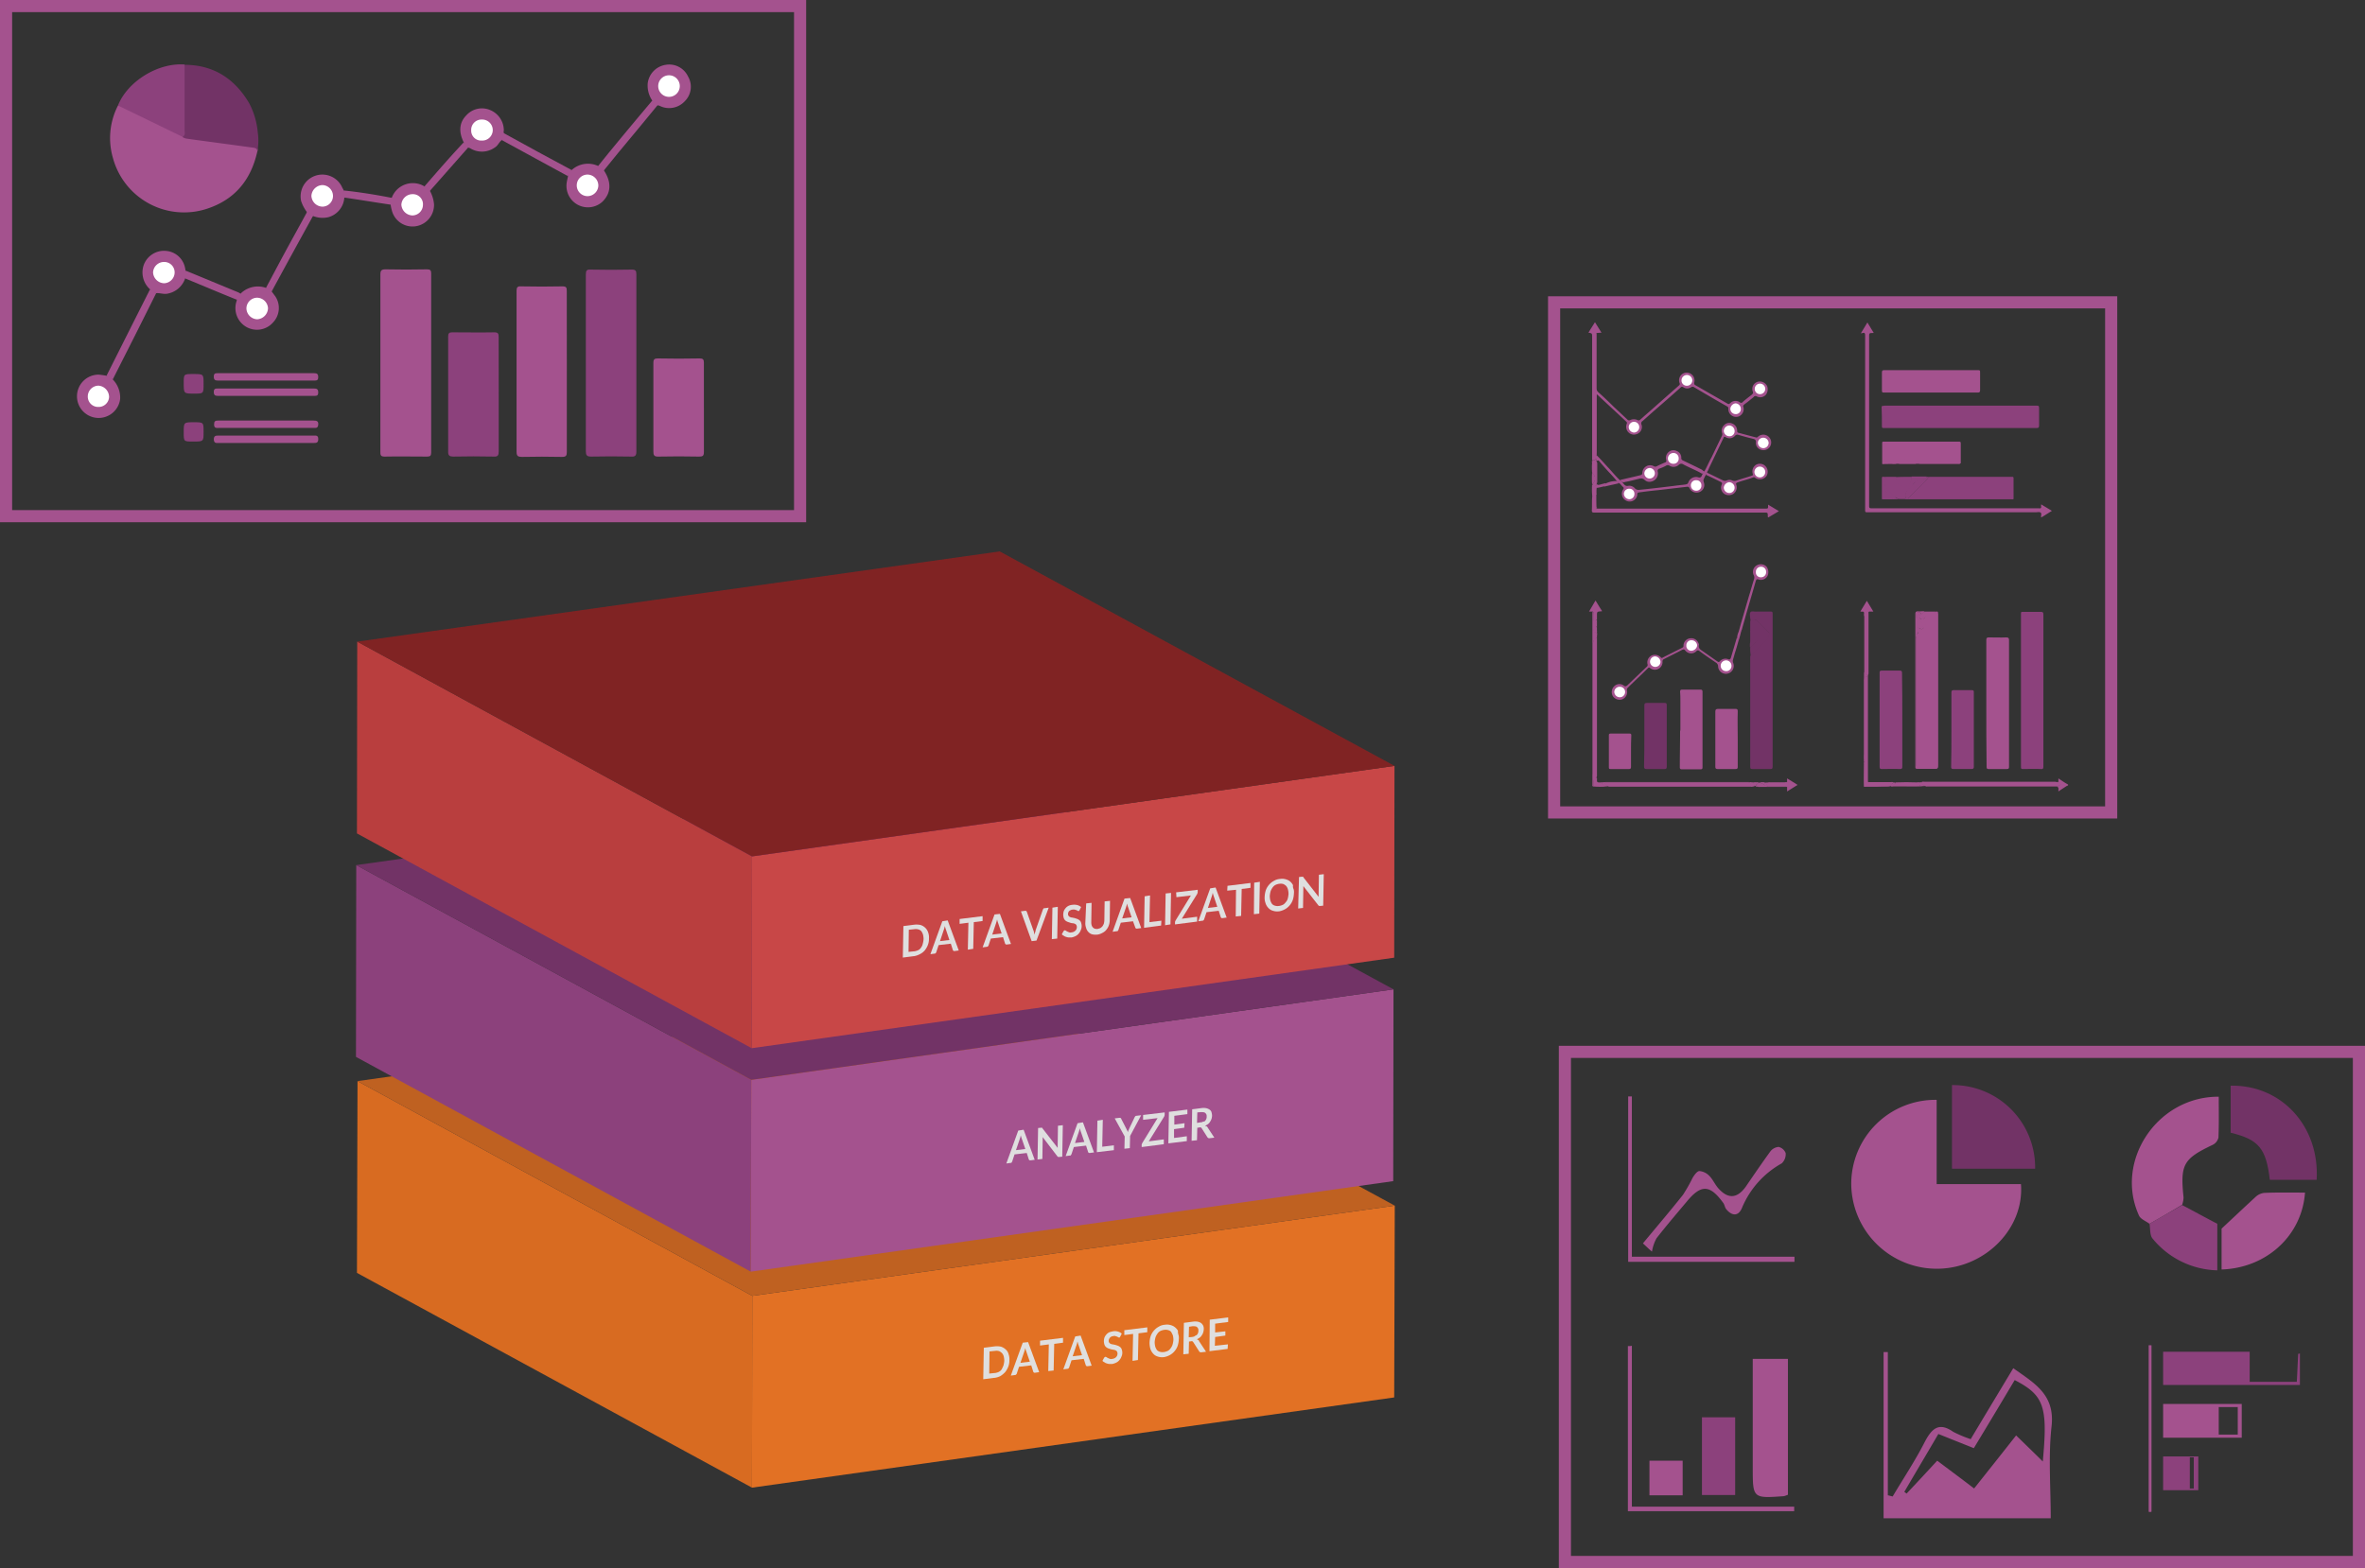 <svg xmlns="http://www.w3.org/2000/svg" width="389.953" height="258.623" viewBox="0 0 389.953 258.623">
  <rect x="0" y="0" width="389.953" height="258.623" fill="#333333" stroke="none"/>
  <g id="ifusion_infographic_3-03" data-name="ifusion infographic 3-03" transform="translate(-97.1 -11.26)">
    <g id="Group_4058" data-name="Group 4058" transform="translate(155.956 174.69)">
      <g id="Group_4057" data-name="Group 4057">
        <g id="Group_4054" data-name="Group 4054" transform="translate(65.135 35.422)">
          <path id="Path_827" data-name="Path 827" d="M588.585,353.1l-.094,31.632L482.6,399.612l.047-31.632Z" transform="translate(-482.6 -353.1)" fill="#e27124"/>
        </g>
        <g id="Group_4055" data-name="Group 4055" transform="translate(0 14.88)">
          <path id="Path_828" data-name="Path 828" d="M408.535,376.254,343.4,340.832l.094-31.632,65.089,35.422Z" transform="translate(-343.4 -309.2)" fill="#d86b21"/>
        </g>
        <g id="Group_4056" data-name="Group 4056" transform="translate(0.094)">
          <path id="Path_829" data-name="Path 829" d="M408.689,327.7,343.6,292.28,449.492,277.4l65.135,35.422Z" transform="translate(-343.6 -277.4)" fill="#bf6121"/>
        </g>
      </g>
    </g>
    <g id="Group_4063" data-name="Group 4063" transform="translate(155.794 139.063)">
      <g id="Group_4062" data-name="Group 4062" transform="translate(0 0)">
        <g id="Group_4059" data-name="Group 4059" transform="translate(65.089 35.375)">
          <path id="Path_830" data-name="Path 830" d="M613.785,279l-.047,31.632L507.8,325.559l.094-31.632Z" transform="translate(-507.8 -279)" fill="#a4528e"/>
        </g>
        <g id="Group_4060" data-name="Group 4060" transform="translate(0 14.88)">
          <path id="Path_831" data-name="Path 831" d="M433.789,302.254,368.7,266.832l.047-31.632,65.135,35.422Z" transform="translate(-368.7 -235.2)" fill="#8c417c"/>
        </g>
        <g id="Group_4061" data-name="Group 4061" transform="translate(0.047)">
          <path id="Path_832" data-name="Path 832" d="M433.935,253.7,368.8,218.28,474.739,203.4l65.089,35.375Z" transform="translate(-368.8 -203.4)" fill="#723366"/>
        </g>
      </g>
    </g>
    <g id="Group_4074" data-name="Group 4074" transform="translate(259.227 228.548)">
      <g id="Group_4073" data-name="Group 4073">
        <g id="Group_4064" data-name="Group 4064" transform="translate(0 4.753)">
          <path id="Path_833" data-name="Path 833" d="M568.265,403.941a2.4,2.4,0,0,1,.14,1.029,2.746,2.746,0,0,1-.187,1.076,3.386,3.386,0,0,1-.515.889,3.715,3.715,0,0,1-.8.655,3.106,3.106,0,0,1-.936.281h-.047l-1.825.234.094-5.194,1.825-.234a3.3,3.3,0,0,1,.983.047,1.952,1.952,0,0,1,.749.421A1.477,1.477,0,0,1,568.265,403.941Zm-.842,1.919a4.021,4.021,0,0,0,.14-.8,3.258,3.258,0,0,0-.094-.749,1.344,1.344,0,0,0-.281-.515,1.682,1.682,0,0,0-.468-.328,1.443,1.443,0,0,0-.655-.047l-.936.094-.047,3.65.936-.094h.047a2.316,2.316,0,0,0,.608-.187,1.327,1.327,0,0,0,.468-.421c.094-.187.187-.374.281-.608" transform="translate(-564.1 -402.659)" fill="#dfdfdf"/>
        </g>
        <g id="Group_4065" data-name="Group 4065" transform="translate(4.539 4.071)">
          <path id="Path_834" data-name="Path 834" d="M576.654,401.2l1.825,4.96-.7.094c-.094,0-.14,0-.187-.047s-.094-.094-.094-.14l-.328-1.029-2.012.234-.374,1.123c0,.047-.047.094-.094.14a.243.243,0,0,1-.187.094l-.7.094,1.965-5.428Zm-1.263,3.416,1.544-.187-.562-1.638a1.966,1.966,0,0,1-.094-.281c-.047-.094-.047-.234-.094-.328-.047.14-.047.234-.094.374-.047.094-.047.187-.094.281l-.608,1.778" transform="translate(-573.8 -401.2)" fill="#dfdfdf"/>
        </g>
        <g id="Group_4066" data-name="Group 4066" transform="translate(13.196 2.995)">
          <path id="Path_835" data-name="Path 835" d="M595.154,398.9l1.825,4.96-.7.094c-.094,0-.14,0-.187-.047s-.094-.094-.094-.14l-.328-1.029-2.012.234-.374,1.123c0,.047-.047.094-.094.187a.243.243,0,0,1-.187.094l-.7.094,1.965-5.428Zm-1.31,3.416,1.544-.187-.562-1.638a1.948,1.948,0,0,1-.094-.281,2.957,2.957,0,0,0-.094-.328c-.047.14-.047.234-.094.374-.047.094-.047.234-.094.281l-.608,1.778" transform="translate(-592.3 -398.9)" fill="#dfdfdf"/>
        </g>
        <g id="Group_4067" data-name="Group 4067" transform="translate(9.359 3.369)">
          <path id="Path_836" data-name="Path 836" d="M584.1,400.168l3.79-.468v.8l-1.451.187-.094,4.4-.889.094.094-4.4-1.451.187Z" transform="translate(-584.1 -399.7)" fill="#dfdfdf"/>
        </g>
        <g id="Group_4068" data-name="Group 4068" transform="translate(19.653 2.262)">
          <path id="Path_837" data-name="Path 837" d="M607.831,397.365h0a1.687,1.687,0,0,1,.842.047,1.542,1.542,0,0,1,.608.328l-.234.468c-.047.047-.047.094-.094.14s-.047.047-.094.047a.172.172,0,0,1-.14-.047c-.047-.047-.14-.047-.187-.094a1.95,1.95,0,0,0-.281-.094.513.513,0,0,0-.374,0h-.047a.665.665,0,0,0-.281.094.467.467,0,0,0-.234.187,1.02,1.02,0,0,0-.14.234.594.594,0,0,0-.047.281.4.4,0,0,0,.094.281.467.467,0,0,0,.234.187.881.881,0,0,0,.374.094c.14.047.281.047.421.094l.421.14a1.643,1.643,0,0,1,.374.234.738.738,0,0,1,.234.374,1.683,1.683,0,0,1,.094.515,1.494,1.494,0,0,1-.14.655,1.618,1.618,0,0,1-.328.561,1.462,1.462,0,0,1-.515.421,2.706,2.706,0,0,1-.655.234h-.515a1.368,1.368,0,0,1-.421-.094.94.94,0,0,1-.374-.187.839.839,0,0,1-.328-.234l.281-.515.094-.094a.145.145,0,0,1,.094-.047.354.354,0,0,1,.187.047,1.02,1.02,0,0,0,.234.14,2.275,2.275,0,0,0,.328.14.649.649,0,0,0,.421,0h.047a1.067,1.067,0,0,0,.561-.281.808.808,0,0,0,.234-.608.676.676,0,0,0-.094-.328.468.468,0,0,0-.234-.187.882.882,0,0,0-.374-.094c-.14-.047-.281-.047-.421-.094l-.421-.14a1.639,1.639,0,0,1-.374-.234,1.018,1.018,0,0,1-.234-.374,2.078,2.078,0,0,1-.094-.608,2.348,2.348,0,0,1,.094-.562,1.931,1.931,0,0,1,.328-.515,1.466,1.466,0,0,1,.515-.374A4.863,4.863,0,0,1,607.831,397.365Z" transform="translate(-606.1 -397.334)" fill="#dfdfdf"/>
        </g>
        <g id="Group_4069" data-name="Group 4069" transform="translate(23.256 1.638)">
          <path id="Path_838" data-name="Path 838" d="M613.8,396.468l3.79-.468v.8l-1.451.187-.094,4.4-.889.14.094-4.445-1.451.187Z" transform="translate(-613.8 -396)" fill="#dfdfdf"/>
        </g>
        <g id="Group_4070" data-name="Group 4070" transform="translate(27.421 1.181)">
          <path id="Path_839" data-name="Path 839" d="M627.473,396.745a1.783,1.783,0,0,1,.047.7,3.986,3.986,0,0,1-.187,1.076,2.772,2.772,0,0,1-.515.889,2.712,2.712,0,0,1-.8.655,3.179,3.179,0,0,1-.936.328h-.047a2.205,2.205,0,0,1-.983-.094,1.572,1.572,0,0,1-.749-.468,2.239,2.239,0,0,1-.468-.8,3.65,3.65,0,0,1-.14-1.029,3.986,3.986,0,0,1,.187-1.076,2.773,2.773,0,0,1,.515-.889,2.709,2.709,0,0,1,.8-.655,2.224,2.224,0,0,1,.983-.328h.047a1.771,1.771,0,0,1,.7,0,2.315,2.315,0,0,1,.608.187,1.682,1.682,0,0,1,.468.328,1.833,1.833,0,0,1,.374.468A1.817,1.817,0,0,0,627.473,396.745Zm-.983,1.591a4.029,4.029,0,0,0,.14-.8,3.258,3.258,0,0,0-.094-.749,6.248,6.248,0,0,0-.281-.562.971.971,0,0,0-.468-.281,1.444,1.444,0,0,0-.655-.047h-.047a2.314,2.314,0,0,0-.608.187,1.326,1.326,0,0,0-.468.421,2.521,2.521,0,0,0-.328.608,4.016,4.016,0,0,0-.14.8,3.255,3.255,0,0,0,.094.749,2.1,2.1,0,0,0,.281.562.971.971,0,0,0,.468.281,1.442,1.442,0,0,0,.655.047h.047a2.318,2.318,0,0,0,.608-.187,1.327,1.327,0,0,0,.468-.421,1.867,1.867,0,0,0,.328-.608" transform="translate(-622.7 -395.025)" fill="#dfdfdf"/>
        </g>
        <g id="Group_4071" data-name="Group 4071" transform="translate(32.989 0.667)">
          <path id="Path_840" data-name="Path 840" d="M637.174,397.142l1.17,1.778-.8.094a.364.364,0,0,1-.328-.14l-.983-1.544-.14-.14c-.047,0-.094-.047-.187,0l-.374.047-.047,2.012-.889.094.094-5.194,1.451-.187a2.526,2.526,0,0,1,.842,0,1.561,1.561,0,0,1,.562.234,1.458,1.458,0,0,1,.328.421,1.284,1.284,0,0,1,.094.608,1.992,1.992,0,0,1-.094.515,1.463,1.463,0,0,1-.234.468,1.262,1.262,0,0,1-.328.374,4.114,4.114,0,0,1-.468.281c.047.047.094.047.14.094C637.127,397,637.174,397.048,637.174,397.142Zm-.328-1.029a.753.753,0,0,0,.187-.328.912.912,0,0,0,.047-.374.638.638,0,0,0-.234-.562c-.14-.14-.421-.14-.749-.14l-.562.094-.047,1.731.562-.047c.187-.047.328-.047.421-.14s.328-.14.374-.234" transform="translate(-634.6 -393.925)" fill="#dfdfdf"/>
        </g>
        <g id="Group_4072" data-name="Group 4072" transform="translate(37.294)">
          <path id="Path_841" data-name="Path 841" d="M643.847,392.874l3.042-.374v.749l-2.152.281v1.451l1.685-.187v.7l-1.685.234-.047,1.451,2.153-.234-.047.749-2.995.374Z" transform="translate(-643.8 -392.5)" fill="#dfdfdf"/>
        </g>
      </g>
    </g>
    <g id="Group_4084" data-name="Group 4084" transform="translate(263.026 193.998)">
      <g id="Group_4083" data-name="Group 4083">
        <g id="Group_4075" data-name="Group 4075" transform="translate(0 3.591)">
          <path id="Path_842" data-name="Path 842" d="M602.854,324.2l1.825,4.96-.7.094c-.094,0-.14,0-.187-.047s-.094-.094-.094-.14l-.328-1.029-2.012.234-.374,1.123c0,.047-.047.094-.094.187s-.094.094-.187.094l-.7.094,1.965-5.428Zm-1.263,3.369,1.544-.187-.561-1.638a1.925,1.925,0,0,1-.094-.281,3,3,0,0,1-.094-.328c-.047.14-.047.234-.094.374-.047.094-.047.187-.094.281l-.608,1.778" transform="translate(-600 -324.2)" fill="#dfdfdf"/>
        </g>
        <g id="Group_4076" data-name="Group 4076" transform="translate(5.147 2.843)">
          <path id="Path_843" data-name="Path 843" d="M611.094,323.068l.468-.047h.187l.047.047.047.094,2.48,3.182v-.468l.047-3.182.8-.094-.094,5.194-.468.047h-.187c-.047,0-.094-.047-.14-.094l-2.433-3.182v.421l-.047,3.182-.8.094Z" transform="translate(-611 -322.6)" fill="#dfdfdf"/>
        </g>
        <g id="Group_4077" data-name="Group 4077" transform="translate(9.78 2.375)">
          <path id="Path_844" data-name="Path 844" d="M623.754,321.6l1.825,4.96-.7.094c-.094,0-.14,0-.187-.047s-.094-.094-.094-.14l-.328-1.029-2.012.234-.374,1.123c0,.047-.047.094-.094.187s-.094.094-.187.094l-.7.094,1.965-5.428Zm-1.31,3.416,1.544-.187-.561-1.638a1.948,1.948,0,0,1-.094-.281,3,3,0,0,1-.094-.328c-.047.14-.047.234-.094.374-.047.094-.047.187-.094.281l-.608,1.778" transform="translate(-620.9 -321.6)" fill="#dfdfdf"/>
        </g>
        <g id="Group_4078" data-name="Group 4078" transform="translate(14.927 1.954)">
          <path id="Path_845" data-name="Path 845" d="M631.994,320.84l.889-.14-.094,4.445,1.919-.234v.8l-2.808.328Z" transform="translate(-631.9 -320.7)" fill="#dfdfdf"/>
        </g>
        <g id="Group_4079" data-name="Group 4079" transform="translate(17.875 1.205)">
          <path id="Path_846" data-name="Path 846" d="M638.2,319.615l.8-.094c.094,0,.14,0,.187.047s.094.094.094.14l.842,1.638.14.281a.665.665,0,0,1,.094.281c.047-.094.047-.187.094-.281a2.279,2.279,0,0,0,.14-.328l.889-1.872c.047-.047.047-.094.094-.14a.243.243,0,0,1,.187-.094l.8-.094-1.825,3.416-.047,2.012-.889.094.047-2.012Z" transform="translate(-638.2 -319.1)" fill="#dfdfdf"/>
        </g>
        <g id="Group_4080" data-name="Group 4080" transform="translate(22.32 0.737)">
          <path id="Path_847" data-name="Path 847" d="M647.934,318.521l3.556-.421v.374a.868.868,0,0,1-.094.328l-2.527,4.071,2.48-.328v.8l-3.65.468v-.374a.172.172,0,0,1,.047-.14c0-.047.047-.094.047-.14l2.527-4.118-2.386.281Z" transform="translate(-647.7 -318.1)" fill="#dfdfdf"/>
        </g>
        <g id="Group_4081" data-name="Group 4081" transform="translate(26.719 0.269)">
          <path id="Path_848" data-name="Path 848" d="M657.194,317.474l3.042-.374v.749l-2.152.281v1.451l1.685-.234-.047.749-1.685.234v1.451l2.106-.281v.8l-3.042.374Z" transform="translate(-657.1 -317.1)" fill="#dfdfdf"/>
        </g>
        <g id="Group_4082" data-name="Group 4082" transform="translate(30.556)">
          <path id="Path_849" data-name="Path 849" d="M667.874,319.648l1.17,1.778-.8.094a.364.364,0,0,1-.328-.14l-.983-1.544c-.047-.047-.094-.094-.14-.094s-.094-.047-.187,0l-.374.047-.047,2.059-.889.094.094-5.194,1.451-.187a2.526,2.526,0,0,1,.842,0,1.561,1.561,0,0,1,.562.234.747.747,0,0,1,.328.421,2.373,2.373,0,0,1,.094.608,1.989,1.989,0,0,1-.094.515,2.19,2.19,0,0,1-.234.468,1.262,1.262,0,0,1-.328.374,4.108,4.108,0,0,1-.468.281c.047.047.094.047.14.094C667.827,319.555,667.874,319.6,667.874,319.648Zm-.328-1.029a.755.755,0,0,0,.187-.328.914.914,0,0,0,.047-.374.638.638,0,0,0-.234-.562c-.14-.14-.421-.14-.749-.14l-.562.047-.047,1.731.561-.094h.047a.756.756,0,0,0,.421-.14.285.285,0,0,0,.327-.14" transform="translate(-665.3 -316.525)" fill="#dfdfdf"/>
        </g>
      </g>
    </g>
    <g id="Group_4089" data-name="Group 4089" transform="translate(155.956 102.208)" opacity="0.996">
      <g id="Group_4088" data-name="Group 4088" transform="translate(0 0)">
        <g id="Group_4085" data-name="Group 4085" transform="translate(65.089 35.375)">
          <path id="Path_850" data-name="Path 850" d="M588.485,198.1l-.047,31.632L482.5,244.659l.047-31.632Z" transform="translate(-482.5 -198.1)" fill="#c94747"/>
        </g>
        <g id="Group_4086" data-name="Group 4086" transform="translate(0 14.88)">
          <path id="Path_851" data-name="Path 851" d="M408.489,221.354,343.4,185.932l.047-31.632,65.089,35.422Z" transform="translate(-343.4 -154.3)" fill="#ba3e3e"/>
        </g>
        <g id="Group_4087" data-name="Group 4087" transform="translate(0.047)">
          <path id="Path_852" data-name="Path 852" d="M408.589,172.8,343.5,137.38,449.439,122.5l65.089,35.375Z" transform="translate(-343.5 -122.5)" fill="#812323"/>
        </g>
      </g>
    </g>
    <g id="Group_4108" data-name="Group 4108" transform="translate(246.967 156.441)">
      <g id="Group_4107" data-name="Group 4107" transform="translate(-1 -1)">
        <g id="Group_4090" data-name="Group 4090" transform="translate(0 8.31)">
          <path id="Path_853" data-name="Path 853" d="M542.065,257.441a2.393,2.393,0,0,1,.14,1.029,2.744,2.744,0,0,1-.187,1.076,3.384,3.384,0,0,1-.515.889,2.572,2.572,0,0,1-.8.608,3.176,3.176,0,0,1-.936.328h-.047l-1.825.234.094-5.194,1.825-.234a3.3,3.3,0,0,1,.983.047,1.951,1.951,0,0,1,.749.421A1.806,1.806,0,0,1,542.065,257.441Zm-.889,1.918a4.016,4.016,0,0,0,.14-.8,3.25,3.25,0,0,0-.094-.749,2.1,2.1,0,0,0-.281-.562.97.97,0,0,0-.468-.281,1.443,1.443,0,0,0-.655-.047l-.936.094-.047,3.65.936-.094h.047a2.318,2.318,0,0,0,.608-.187,1.024,1.024,0,0,0,.468-.421,1.45,1.45,0,0,0,.281-.608" transform="translate(-537.9 -256.159)" fill="#dfdfdf"/>
        </g>
        <g id="Group_4091" data-name="Group 4091" transform="translate(4.539 7.627)">
          <path id="Path_854" data-name="Path 854" d="M550.454,254.7l1.825,4.96-.7.094c-.094,0-.14,0-.187-.047s-.094-.094-.094-.14l-.328-1.029-2.012.234-.374,1.123c0,.047-.047.094-.094.187a.243.243,0,0,1-.187.094h0l-.7.094,1.965-5.428Zm-1.263,3.416,1.544-.187-.562-1.685a1.942,1.942,0,0,1-.094-.281,2.957,2.957,0,0,1-.094-.328c-.047.14-.047.234-.094.374-.047.094-.047.187-.094.281l-.608,1.825" transform="translate(-547.6 -254.7)" fill="#dfdfdf"/>
        </g>
        <g id="Group_4092" data-name="Group 4092" transform="translate(9.359 6.925)">
          <path id="Path_855" data-name="Path 855" d="M557.9,253.668l3.79-.468v.8l-1.451.187-.094,4.4-.889.14.094-4.445-1.451.187Z" transform="translate(-557.9 -253.2)" fill="#dfdfdf"/>
        </g>
        <g id="Group_4093" data-name="Group 4093" transform="translate(13.149 6.551)">
          <path id="Path_856" data-name="Path 856" d="M568.854,252.4l1.825,4.96-.7.094c-.094,0-.14,0-.187-.047s-.094-.094-.094-.14l-.328-1.029-2.012.234-.374,1.123c0,.047-.047.094-.094.14a.243.243,0,0,1-.187.094l-.7.094,1.965-5.428Zm-1.263,3.416,1.544-.187-.561-1.685a1.959,1.959,0,0,1-.094-.281c-.047-.094-.047-.234-.094-.328-.047.14-.047.234-.094.374-.047.094-.047.187-.094.281l-.608,1.825" transform="translate(-566 -252.4)" fill="#dfdfdf"/>
        </g>
        <g id="Group_4094" data-name="Group 4094" transform="translate(19.466 5.522)">
          <path id="Path_857" data-name="Path 857" d="M579.5,250.808l.7-.094c.094,0,.14,0,.187.047s.094.094.094.14l1.076,3.042a.677.677,0,0,1,.094.328c.047.14.047.234.094.374.047-.14.047-.281.094-.374a1.1,1.1,0,0,0,.094-.374l1.17-3.322c0-.047.047-.094.094-.187s.094-.094.187-.094l.7-.094-2.012,5.428-.8.094Z" transform="translate(-579.5 -250.2)" fill="#dfdfdf"/>
        </g>
        <g id="Group_4095" data-name="Group 4095" transform="translate(24.566 5.381)">
          <path id="Path_858" data-name="Path 858" d="M590.494,250.04l.889-.14-.094,5.241-.889.094Z" transform="translate(-590.4 -249.9)" fill="#dfdfdf"/>
        </g>
        <g id="Group_4096" data-name="Group 4096" transform="translate(26.204 5.034)">
          <path id="Path_859" data-name="Path 859" d="M595.678,249.178h0a2.143,2.143,0,0,1,.8.047,1.54,1.54,0,0,1,.608.328l-.234.468c-.047.047-.047.094-.094.14s-.047.047-.094.047a.172.172,0,0,1-.14-.047c-.047-.047-.094-.047-.187-.094s-.187-.047-.281-.094a1,1,0,0,0-.374,0,.676.676,0,0,0-.328.094.563.563,0,0,0-.374.374.594.594,0,0,0-.047.281.4.4,0,0,0,.094.281.467.467,0,0,0,.234.187.881.881,0,0,0,.374.094c.14.047.281.047.421.094l.421.14a1.645,1.645,0,0,1,.374.234.738.738,0,0,1,.234.374,1.746,1.746,0,0,1,.094.562,1.494,1.494,0,0,1-.14.655,1.616,1.616,0,0,1-.328.561,1.461,1.461,0,0,1-.515.421,2.7,2.7,0,0,1-.655.234h-.515a1.367,1.367,0,0,1-.421-.094.941.941,0,0,1-.374-.187.84.84,0,0,1-.328-.234l.281-.515.094-.094c.047-.047.047-.047.094-.047h0a.354.354,0,0,1,.187.047,1.025,1.025,0,0,0,.234.14,2.283,2.283,0,0,0,.328.14.645.645,0,0,0,.421,0h.047a1.068,1.068,0,0,0,.562-.281.809.809,0,0,0,.234-.608.676.676,0,0,0-.094-.328.467.467,0,0,0-.234-.187.882.882,0,0,0-.374-.094,1.366,1.366,0,0,1-.421-.094l-.421-.14a1.64,1.64,0,0,1-.374-.234,1.018,1.018,0,0,1-.234-.374,2.076,2.076,0,0,1-.094-.608,2.348,2.348,0,0,1,.094-.561,1.933,1.933,0,0,1,.328-.515,1.467,1.467,0,0,1,.515-.374A1.943,1.943,0,0,1,595.678,249.178Z" transform="translate(-593.9 -249.159)" fill="#dfdfdf"/>
        </g>
        <g id="Group_4097" data-name="Group 4097" transform="translate(30.088 4.399)">
          <path id="Path_860" data-name="Path 860" d="M602.34,248.221l.889-.094-.047,3.135a1.758,1.758,0,0,0,.047.515.942.942,0,0,0,.187.374.839.839,0,0,0,.328.234,1.442,1.442,0,0,0,.468.047c.187-.047.328-.094.468-.14a2.038,2.038,0,0,0,.328-.281,1.9,1.9,0,0,0,.234-.421,2.354,2.354,0,0,0,.094-.562l.047-3.135.889-.094-.047,3.135a2.727,2.727,0,0,1-.14.889,2.374,2.374,0,0,1-.421.749,1.786,1.786,0,0,1-.655.515,2.3,2.3,0,0,1-.8.281h-.047a2.409,2.409,0,0,1-.842-.047,1.344,1.344,0,0,1-.608-.374,1.509,1.509,0,0,1-.374-.655,2.267,2.267,0,0,1-.14-.842Z" transform="translate(-602.2 -247.8)" fill="#dfdfdf"/>
        </g>
        <g id="Group_4098" data-name="Group 4098" transform="translate(34.58 3.931)">
          <path id="Path_861" data-name="Path 861" d="M614.7,246.8l1.825,4.96-.7.094c-.094,0-.14,0-.187-.047s-.094-.094-.094-.14l-.374-1.029-2.012.234-.374,1.123c0,.047-.047.094-.094.187s-.094.094-.187.094l-.7.094,1.965-5.475Zm-1.31,3.369,1.544-.187-.562-1.638a1.968,1.968,0,0,1-.094-.281c-.047-.094-.047-.234-.094-.328-.047.14-.047.234-.094.374-.047.094-.047.187-.094.281l-.608,1.778" transform="translate(-611.8 -246.8)" fill="#dfdfdf"/>
        </g>
        <g id="Group_4099" data-name="Group 4099" transform="translate(39.774 3.509)">
          <path id="Path_862" data-name="Path 862" d="M622.994,246.04l.889-.14-.094,4.4,1.965-.234-.047.8-2.808.374Z" transform="translate(-622.9 -245.9)" fill="#dfdfdf"/>
        </g>
        <g id="Group_4100" data-name="Group 4100" transform="translate(43.236 3.088)">
          <path id="Path_863" data-name="Path 863" d="M630.394,245.094l.889-.094-.094,5.194-.889.14Z" transform="translate(-630.3 -245)" fill="#dfdfdf"/>
        </g>
        <g id="Group_4101" data-name="Group 4101" transform="translate(44.874 2.574)">
          <path id="Path_864" data-name="Path 864" d="M633.987,244.321l3.556-.421v.374a.866.866,0,0,1-.094.328l-2.527,4.071,2.527-.328v.8l-3.65.468v-.374a.172.172,0,0,1,.047-.14c0-.047.047-.094.047-.14l2.527-4.118-2.386.281Z" transform="translate(-633.8 -243.9)" fill="#dfdfdf"/>
        </g>
        <g id="Group_4102" data-name="Group 4102" transform="translate(48.711 2.199)">
          <path id="Path_865" data-name="Path 865" d="M644.854,243.1l1.825,4.96-.7.094c-.094,0-.14,0-.187-.047s-.094-.094-.094-.14l-.328-1.029-2.012.234-.374,1.123c0,.047-.047.094-.094.187a.243.243,0,0,1-.187.094l-.7.094,1.965-5.428Zm-1.263,3.369,1.544-.187-.562-1.685a1.951,1.951,0,0,1-.094-.281c-.047-.094-.047-.234-.094-.328-.047.14-.047.234-.094.374-.047.094-.047.187-.094.281l-.608,1.825" transform="translate(-642 -243.1)" fill="#dfdfdf"/>
        </g>
        <g id="Group_4103" data-name="Group 4103" transform="translate(53.484 1.451)">
          <path id="Path_866" data-name="Path 866" d="M652.247,241.968l3.79-.468v.8l-1.451.187-.094,4.445-.889.094.047-4.4-1.451.14Z" transform="translate(-652.2 -241.5)" fill="#dfdfdf"/>
        </g>
        <g id="Group_4104" data-name="Group 4104" transform="translate(57.882 1.263)">
          <path id="Path_867" data-name="Path 867" d="M661.647,241.24l.936-.14-.094,5.241-.889.094Z" transform="translate(-661.6 -241.1)" fill="#dfdfdf"/>
        </g>
        <g id="Group_4105" data-name="Group 4105" transform="translate(59.648 0.76)">
          <path id="Path_868" data-name="Path 868" d="M670.159,241.745a1.783,1.783,0,0,1,.047.7,3.984,3.984,0,0,1-.187,1.076,2.775,2.775,0,0,1-.515.889,2.712,2.712,0,0,1-.8.655,3.176,3.176,0,0,1-.936.328h-.047a2.205,2.205,0,0,1-.983-.094,1.572,1.572,0,0,1-.749-.468,1.889,1.889,0,0,1-.468-.8,2.5,2.5,0,0,1-.14-1.029,3.982,3.982,0,0,1,.187-1.076,2.773,2.773,0,0,1,.515-.889,2.712,2.712,0,0,1,.8-.655,2.226,2.226,0,0,1,.983-.328h.047a1.772,1.772,0,0,1,.7,0,2.316,2.316,0,0,1,.608.187,1.681,1.681,0,0,1,.468.328,2.076,2.076,0,0,1,.374.515A1.076,1.076,0,0,0,670.159,241.745Zm-.983,1.591a4.025,4.025,0,0,0,.14-.8,3.255,3.255,0,0,0-.094-.749,1.575,1.575,0,0,0-.281-.562,1.681,1.681,0,0,0-.468-.328,1.443,1.443,0,0,0-.655-.047h-.047a2.318,2.318,0,0,0-.608.187,1.327,1.327,0,0,0-.468.421,2.523,2.523,0,0,0-.328.608,4.011,4.011,0,0,0-.14.8,3.251,3.251,0,0,0,.094.749,2.1,2.1,0,0,0,.281.562.971.971,0,0,0,.468.281,1.443,1.443,0,0,0,.655.047h.047a2.314,2.314,0,0,0,.608-.187,1.326,1.326,0,0,0,.468-.421,1.273,1.273,0,0,0,.328-.562" transform="translate(-665.373 -240.025)" fill="#dfdfdf"/>
        </g>
        <g id="Group_4106" data-name="Group 4106" transform="translate(65.182)">
          <path id="Path_869" data-name="Path 869" d="M677.34,238.868l.468-.047H678l.047.047.047.094,2.48,3.182v-.468l.047-3.182.8-.094-.094,5.194-.468.047h-.187c-.047,0-.094-.047-.14-.094l-2.48-3.182v.421L678,243.968l-.8.094Z" transform="translate(-677.2 -238.4)" fill="#dfdfdf"/>
        </g>
      </g>
    </g>
    <g id="Group_4109" data-name="Group 4109" transform="translate(365.515 190.225)">
      <path id="Path_870" data-name="Path 870" d="M861.784,315.8v13.9h13.9c.562,7.253-5.755,13.663-13.336,13.944a14.1,14.1,0,0,1-14.646-13.9A13.863,13.863,0,0,1,861.784,315.8Z" transform="translate(-810.874 -313.362)" fill="#a4528e"/>
      <path id="Path_871" data-name="Path 871" d="M873.465,419.065c2.34-3.931,4.633-7.721,7.019-11.7,3.463,2.48,6.878,4.3,6.317,9.546-.562,4.96-.14,10.014-.14,15.208H859.1V404.7h.7v23.63c.281.047.515.14.8.187,1.778-2.995,3.743-5.943,5.334-9.078,1.17-2.2,2.34-3.182,4.633-1.591A19.374,19.374,0,0,0,873.465,419.065Zm-10.95,8.7a2.6,2.6,0,0,1,.374.281c1.685-1.778,3.322-3.556,5.054-5.428,2.106,1.591,4.071,3.042,6.083,4.586,2.34-2.948,4.539-5.709,6.925-8.75,1.638,1.591,3.042,2.948,4.4,4.3.842-9.078.234-10.9-4.632-13.43q-3.3,5.545-6.738,11.23c-2.012-.8-3.884-1.544-5.849-2.34C866.213,421.5,864.341,424.634,862.516,427.769Z" transform="translate(-816.94 -360.668)" fill="#a4528e"/>
      <path id="Path_872" data-name="Path 872" d="M949.495,335.663c-.608-.468-1.451-.749-1.731-1.357-4.071-8.937,2.948-19.653,13.149-19.606,0,2.246.047,4.492-.047,6.738a1.8,1.8,0,0,1-.983,1.217c-4.82,2.293-5.334,3.229-4.773,8.657a3.979,3.979,0,0,1-.234,1.217C953.1,333.6,951.32,334.633,949.495,335.663Z" transform="translate(-863.49 -312.781)" fill="#a4528e"/>
      <path id="Path_873" data-name="Path 873" d="M883.2,310.6a13.574,13.574,0,0,1,13.71,13.8H883.2Z" transform="translate(-829.763 -310.599)" fill="#723366"/>
      <path id="Path_874" data-name="Path 874" d="M995.578,326.333h-7.721c-.608-5.194-1.825-6.645-6.457-7.768V310.8C989.823,310.657,996.093,317.536,995.578,326.333Z" transform="translate(-882.012 -310.704)" fill="#723366"/>
      <path id="Path_875" data-name="Path 875" d="M818.8,429.514a6.083,6.083,0,0,1-.655.234c-5.147.374-5.147.374-5.147-4.726V407.1h5.8Z" transform="translate(-792.411 -361.945)" fill="#a4528e"/>
      <path id="Path_876" data-name="Path 876" d="M991.957,348.487c-.515,7.159-6.411,12.447-13.757,12.681v-6.738c2.152-2.012,3.837-3.6,5.568-5.194a2.5,2.5,0,0,1,1.451-.7C987.418,348.44,989.617,348.487,991.957,348.487Z" transform="translate(-880.31 -330.752)" fill="#a4528e"/>
      <path id="Path_877" data-name="Path 877" d="M957.6,410.075V404.6h14.272v4.96h7.768c.094-1.5.14-3.042.234-4.632a.594.594,0,0,0,.281-.047v5.194Z" transform="translate(-869.349 -360.615)" fill="#8c417c"/>
      <path id="Path_878" data-name="Path 878" d="M952.8,355.988c1.778-1.029,3.6-2.059,5.381-3.088,1.872.983,3.743,2.012,5.8,3.088v7.674a14.2,14.2,0,0,1-10.716-5.288C952.847,357.813,952.94,356.784,952.8,355.988Z" transform="translate(-866.795 -333.107)" fill="#8c417c"/>
      <path id="Path_879" data-name="Path 879" d="M795.1,427.7h5.475v12.821H795.1Z" transform="translate(-782.887 -372.906)" fill="#8c417c"/>
      <path id="Path_880" data-name="Path 880" d="M796.52,341.88H769.1V314.6h.608v26.438H796.52Z" transform="translate(-769.053 -312.728)" fill="#a4528e"/>
      <path id="Path_881" data-name="Path 881" d="M957.6,428.568V423h12.962v5.568Zm9.171-.515h3.135v-4.539h-3.135Z" transform="translate(-869.349 -370.405)" fill="#a4528e"/>
      <path id="Path_882" data-name="Path 882" d="M769,429.78V402.547a3.086,3.086,0,0,0,.655-.047v26.531H796.42v.749Z" transform="translate(-769 -359.497)" fill="#a4528e"/>
      <path id="Path_883" data-name="Path 883" d="M774.3,348.305c2.2-2.667,4.445-5.288,6.6-8a27.236,27.236,0,0,0,1.591-2.807c.281-.468.749-1.123,1.123-1.123a2.592,2.592,0,0,1,1.638.8c.562.562.889,1.357,1.451,2.012,1.591,1.825,3.135,1.778,4.586-.281,1.31-1.919,2.62-3.837,3.977-5.709a1.907,1.907,0,0,1,1.4-.8,1.631,1.631,0,0,1,1.17,1.029,2.061,2.061,0,0,1-.655,1.685,14.971,14.971,0,0,0-6.551,7.346c-.561,1.357-1.591,1.4-2.574.234-.281-.328-.281-.8-.562-1.123-2.152-2.948-3.6-2.995-5.9-.234-1.685,2.012-3.416,4.024-5.054,6.13a6.794,6.794,0,0,0-.749,2.2C775.283,349.241,774.815,348.773,774.3,348.305Z" transform="translate(-771.82 -322.195)" fill="#a4528e"/>
      <path id="Path_884" data-name="Path 884" d="M776.6,443h5.475v5.709H776.6Z" transform="translate(-773.044 -381.046)" fill="#a4528e"/>
      <path id="Path_885" data-name="Path 885" d="M957.6,447.068V441.5h5.8v5.568Zm4.4-.281h.655V441.64H962Z" transform="translate(-869.349 -380.248)" fill="#8c417c"/>
      <path id="Path_886" data-name="Path 886" d="M952.5,429.767V402.3h.468v27.467A.793.793,0,0,1,952.5,429.767Z" transform="translate(-866.635 -359.391)" fill="#a4528e"/>
    </g>
    <g id="Group_4110" data-name="Group 4110" transform="translate(359.011 64.402)">
      <path id="Path_887" data-name="Path 887" d="M911.2,201.26V213.8c0,.374-.094.468-.468.421-.983-.047-1.965,0-2.948,0-.234,0-.281-.094-.281-.281V188.814c0-.562-.047-.515.515-.515h2.761c.328,0,.421.094.421.421Z" transform="translate(-836.187 -140.524)" fill="#8c417c"/>
      <path id="Path_888" data-name="Path 888" d="M871.408,119.3H858.915c-.468,0-.468,0-.468-.468,0-.983,0-1.965-.047-2.948,0-.187.047-.234.187-.234s.234-.047.374-.047H883.9c.421,0,.468.047.468.468v2.808c0,.328-.094.421-.421.421h-12.54Z" transform="translate(-810.063 -101.843)" fill="#8c417c"/>
      <path id="Path_889" data-name="Path 889" d="M812.043,189.339c0-.374-.14-.842.047-1.076s.655-.047,1.029-.094h2.293c.281,0,.328.094.328.328v25.221c0,.374-.094.421-.421.421h-2.9c-.328,0-.374-.094-.374-.421V195.563a1.127,1.127,0,0,1,.281-.374l2.574-2.574a2.343,2.343,0,0,0,.328-.374.569.569,0,0,0,0-.749c-.14-.14-.234-.281-.374-.421-.468-.468-.983-.889-1.451-1.4a.936.936,0,0,0-1.076-.281C812.23,189.386,812.136,189.433,812.043,189.339Z" transform="translate(-785.371 -140.441)" fill="#723366"/>
      <path id="Path_890" data-name="Path 890" d="M895.3,208.156V197.721c0-.328.094-.421.421-.421.983,0,1.918.047,2.9,0,.328,0,.421.14.421.421v20.916c0,.281-.047.374-.374.374h-2.995c-.281,0-.328-.094-.328-.374-.047-3.463-.047-6.972-.047-10.482Z" transform="translate(-829.697 -145.313)" fill="#a4528e"/>
      <path id="Path_891" data-name="Path 891" d="M861.443,217.142v7.674c0,.328-.047.421-.421.421-.983-.047-1.965,0-2.948,0-.234,0-.374-.047-.374-.328V209.374c0-.281.047-.374.374-.374h2.9c.328,0,.421.047.421.421C861.443,211.995,861.443,214.568,861.443,217.142Z" transform="translate(-809.691 -151.539)" fill="#8c417c"/>
      <path id="Path_892" data-name="Path 892" d="M866.6,103.1h7.627c.468,0,.468,0,.468.468v2.854c0,.281-.094.374-.374.374h-15.3c-.515,0-.515,0-.515-.515v-2.808c0-.281.094-.374.374-.374Z" transform="translate(-810.117 -95.192)" fill="#a4528e"/>
      <path id="Path_893" data-name="Path 893" d="M871.295,140.7h13.57c.187,0,.281,0,.281.281V144.3c-.047.14-.187.094-.328.094h-16.8c-.094,0-.187.047-.234-.047s.047-.187.094-.234.094-.14.187-.187c.983-1.029,2.012-1.965,2.948-2.995A.42.42,0,0,1,871.295,140.7Z" transform="translate(-815.05 -115.198)" fill="#8c417c"/>
      <path id="Path_894" data-name="Path 894" d="M787.394,222.251v-4.539c0-.515,0-1.076-.047-1.591,0-.328.047-.421.421-.421h2.9c.281,0,.374.094.374.374v12.4c0,.281-.047.374-.374.374h-3.042c-.234,0-.328-.094-.328-.328,0-1.965.047-3.977.047-5.943a.914.914,0,0,0,.047-.328Z" transform="translate(-772.233 -155.104)" fill="#a4528e"/>
      <path id="Path_895" data-name="Path 895" d="M882.947,222.4v-6.13c0-.281.094-.374.374-.374h2.995c.281,0,.328.094.328.328v12.306c0,.281-.094.374-.374.374h-3.041c-.234,0-.328-.094-.328-.328.047-2.059.047-4.118.047-6.177Z" transform="translate(-823.099 -155.21)" fill="#8c417c"/>
      <path id="Path_896" data-name="Path 896" d="M851.1,88.078c.374-.608.7-1.17,1.076-1.778.374.608.7,1.17,1.029,1.685l-.047.047c-.7,0-.7,0-.7.7v27.795c0,.328.047.421.421.421h27.608c.234.047.374-.047.328-.281v-.374c.608.374,1.17.7,1.778,1.076-.608.374-1.17.749-1.731,1.076l-.047-.047c-.047-.234.14-.608-.094-.749-.187-.14-.515-.047-.749-.047H852.13c-.281,0-.328-.047-.328-.328V88.452c0-.328-.047-.515-.421-.421A.507.507,0,0,1,851.1,88.078Z" transform="translate(-806.179 -86.253)" fill="#a4528e"/>
      <path id="Path_897" data-name="Path 897" d="M858.6,131.95v-3.416c0-.187.047-.234.234-.234h12.26c.468,0,.468,0,.468.468v2.948c-.047.187-.14.234-.328.234h-6.27a.7.7,0,0,1-.515-.187,1.027,1.027,0,0,0-1.263-.328c-.187.094-.374,0-.562-.047-.562-.234-.8-.234-1.217.187a1.224,1.224,0,0,1-1.03.421C859.723,131.95,859.162,132.043,858.6,131.95Z" transform="translate(-810.17 -108.6)" fill="#a4528e"/>
      <path id="Path_898" data-name="Path 898" d="M774.747,225.875v-5.054c0-.328.094-.421.421-.421h2.9c.281,0,.374.047.374.374v10.154c0,.281-.094.374-.374.374h-2.948c-.328,0-.421-.094-.421-.421.047-1.638.047-3.322.047-5.007Z" transform="translate(-765.529 -157.604)" fill="#723366"/>
      <path id="Path_899" data-name="Path 899" d="M803.5,227.507v4.539c0,.281-.047.374-.374.374h-2.948c-.281,0-.374-.094-.374-.374v-9.078c0-.328.094-.468.421-.468h2.9c.328,0,.374.094.374.421-.047,1.544,0,3.042,0,4.586Z" transform="translate(-778.884 -158.722)" fill="#a4528e"/>
      <path id="Path_900" data-name="Path 900" d="M757.1,149.119H784.89c.468,0,.468,0,.468-.468v-.187c.608.374,1.17.7,1.778,1.076-.608.374-1.17.7-1.731,1.029-.094-.047-.094-.094-.094-.187,0-.608,0-.608-.608-.608H756.674c-.328,0-.374-.094-.374-.374.047-.7,0-1.4.047-2.106a1.462,1.462,0,0,1,.421-.515c.047-.047.14-.14.187-.094.094.047.047.14.047.234v1.872C757.049,148.932,757,149.025,757.1,149.119Z" transform="translate(-755.739 -118.376)" fill="#a4528e"/>
      <path id="Path_901" data-name="Path 901" d="M757.719,90.1v8.984a.931.931,0,0,0,.328.749c.842.749,1.685,1.544,2.48,2.34l2.293,2.152a.363.363,0,0,0,.468.094,1.387,1.387,0,0,1,1.217,0,.348.348,0,0,0,.421-.047c.936-.842,1.872-1.638,2.807-2.48,1.217-1.076,2.386-2.106,3.6-3.182.14-.14.187-.234.094-.421a1.292,1.292,0,0,1,.421-1.451,1.291,1.291,0,0,1,2.012,1.357c-.047.234,0,.374.187.468,1.778,1.029,3.51,2.012,5.288,3.042.187.094.234.094.421-.047a1.212,1.212,0,0,1,1.591-.187.334.334,0,0,0,.515-.047c.468-.421.983-.8,1.451-1.17.234-.187.281-.328.187-.562a1.225,1.225,0,0,1,1.17-1.638,1.341,1.341,0,0,1,1.217.8,1.5,1.5,0,0,1-.234,1.4,1.248,1.248,0,0,1-1.451.281.389.389,0,0,0-.562.094c-.515.421-1.029.842-1.544,1.217-.14.14-.234.234-.14.421a1.305,1.305,0,0,1-.749,1.544,1.283,1.283,0,0,1-1.731-1.31.313.313,0,0,0-.187-.328c-1.825-1.029-3.65-2.106-5.475-3.182a.423.423,0,0,0-.468,0,1.124,1.124,0,0,1-1.31,0c-.187-.094-.281-.094-.421.047-1.4,1.263-2.807,2.48-4.211,3.7-.7.608-1.357,1.217-2.059,1.825a.46.46,0,0,0-.187.608,1.237,1.237,0,0,1-.889,1.591,1.27,1.27,0,0,1-1.591-.889,1.3,1.3,0,0,1,.047-.842.277.277,0,0,0-.047-.328c-1.591-1.5-3.229-2.995-4.82-4.492a.145.145,0,0,1-.094-.047v10.06c0,.047-.047.094-.094.047a1.029,1.029,0,0,1-.094-.655v-19C757.579,90.474,757.485,90.24,757.719,90.1Z" transform="translate(-756.409 -88.275)" fill="#a4528e"/>
      <path id="Path_902" data-name="Path 902" d="M757.754,127.081a.046.046,0,0,1,.047-.047c.7.7,1.357,1.451,2.012,2.152.608.655,1.17,1.357,1.825,1.965a.825.825,0,0,1,.421.374c.094.094.187.234.281.328a.609.609,0,0,0,.608.234,1.207,1.207,0,0,1,1.17.421.815.815,0,0,0,.655.234c1.919-.187,3.837-.421,5.755-.655.655-.094,1.263-.14,1.918-.234.234-.047.374-.094.468-.328a1.345,1.345,0,0,1,1.685-.842.4.4,0,0,0,.515-.234,4.333,4.333,0,0,1,.234-.468.542.542,0,0,1,.234-.328c.421-.749.749-1.544,1.17-2.293l1.685-3.509a.537.537,0,0,0,.047-.468,1.217,1.217,0,0,1,.328-1.31,1.159,1.159,0,0,1,1.31-.281,1.247,1.247,0,0,1,.842,1.217c0,.187.047.281.234.328.936.234,1.919.515,2.854.749a.289.289,0,0,0,.328-.094,1.306,1.306,0,0,1,1.918.14,1.272,1.272,0,0,1-1.357,2.012,1.157,1.157,0,0,1-.889-1.17c.047-.421-.094-.562-.468-.655-.8-.187-1.638-.421-2.433-.655a.46.46,0,0,0-.515.14,1.227,1.227,0,0,1-1.591.234c-.187-.094-.281-.047-.328.14-.8,1.638-1.591,3.322-2.386,4.96a2.863,2.863,0,0,1-.328.655.388.388,0,0,1-.14.374,4.729,4.729,0,0,0-.421.842c-.094.187,0,.374.047.562a1.245,1.245,0,0,1-.936,1.591,1.289,1.289,0,0,1-1.451-.7.351.351,0,0,0-.374-.234c-1.591.187-3.229.374-4.82.562-1.03.094-2.106.234-3.135.374-.328.047-.281.281-.281.421a1.26,1.26,0,0,1-1.731.983,1.281,1.281,0,0,1-.608-1.872c.14-.187.14-.328-.047-.468-.234-.187-.374-.515-.655-.608a2.169,2.169,0,0,1-.328-.328c-.468-.608-1.029-1.17-1.544-1.731-.421-.468-.889-.983-1.31-1.5-.14-.187-.281-.234-.468-.047-.14-.094-.094-.234-.094-.374A.43.43,0,0,1,757.754,127.081Z" transform="translate(-756.443 -105.089)" fill="#a4528e"/>
      <path id="Path_903" data-name="Path 903" d="M765.95,234.148v2.574c0,.234-.094.328-.328.328h-3.042c-.234,0-.281-.047-.281-.281v-5.288c0-.187.047-.281.281-.281h3.135c.281,0,.281.14.281.328C765.95,232.417,765.95,233.259,765.95,234.148Z" transform="translate(-758.931 -163.351)" fill="#a4528e"/>
      <path id="Path_904" data-name="Path 904" d="M784.228,197.868c-.187.7-.374,1.357-.608,2.059-.094.374-.234.8-.328,1.17a.844.844,0,0,0,.047.468,1.3,1.3,0,0,1-1.591,1.731,1.254,1.254,0,0,1-.889-1.123.772.772,0,0,0-.421-.7c-.889-.608-1.778-1.217-2.667-1.872a.334.334,0,0,0-.515.047,1.236,1.236,0,0,1-1.825-.14c-.187-.234-.281-.187-.515-.094-.983.515-1.965.983-2.948,1.5a.409.409,0,0,0-.281.421,1.245,1.245,0,0,1-.608,1.17,1.274,1.274,0,0,1-1.451-.094c-.14-.14-.234-.094-.374.047-1.076,1.076-2.2,2.106-3.276,3.182a.5.5,0,0,0-.14.515,1.285,1.285,0,0,1-.749,1.4,1.335,1.335,0,0,1-1.591-.515,1.349,1.349,0,0,1,.187-1.591,1.217,1.217,0,0,1,1.638-.14c.234.187.374.094.561-.047l3.229-3.088a.358.358,0,0,0,.094-.421,1.289,1.289,0,0,1,.655-1.4,1.366,1.366,0,0,1,1.544.281c.094.14.187.14.328.047,1.076-.562,2.152-1.076,3.229-1.638.187-.094.187-.187.187-.374a1.221,1.221,0,0,1,1.17-1.17,1.266,1.266,0,0,1,1.31.842.309.309,0,0,1,.047.281c-.094.421.14.655.468.889.889.608,1.731,1.217,2.62,1.825a.244.244,0,0,0,.374-.047,1.226,1.226,0,0,1,1.4-.328c.281.094.328-.047.421-.234.328-1.123.655-2.2.983-3.322C784.275,197.4,784.181,197.681,784.228,197.868Z" transform="translate(-759.475 -145.367)" fill="#a4528e"/>
      <path id="Path_905" data-name="Path 905" d="M756.41,108.193c0,.187-.047.374-.047.562a.815.815,0,0,1-.655.234V88.68c0-.655,0-.655-.608-.749.328-.562.7-1.123,1.076-1.731.374.608.7,1.123,1.076,1.731-.281,0-.562.047-.8.047-.094.094-.047.187-.047.328v19.372C756.363,107.912,756.317,108.052,756.41,108.193Z" transform="translate(-755.1 -86.2)" fill="#a4528e"/>
      <path id="Path_906" data-name="Path 906" d="M761.361,249.042h-.047a3.4,3.4,0,0,1-.421-.374.357.357,0,0,1-.094-.234c.047-.094.14-.047.234-.047H784.2c.655,0,.655,0,.936.655-.094.094-.234.047-.328.047H761.689A.8.8,0,0,1,761.361,249.042Z" transform="translate(-758.133 -172.489)" fill="#a4528e"/>
      <path id="Path_907" data-name="Path 907" d="M895.047,247.608V247c.561.374,1.029.7,1.544.983a.1.1,0,0,1,0,.187l-.281.14a.172.172,0,0,1-.14-.047c-.328-.374-.655-.281-1.029-.047a.7.7,0,0,1-.421.094H873.289a.282.282,0,0,1-.187-.047h-.094c-.047-.047-.094-.047-.14-.094-.187-.14-.421-.281-.374-.515.047-.187.374-.094.515-.094h21.571A.844.844,0,0,0,895.047,247.608Z" transform="translate(-817.559 -171.757)" fill="#a4528e"/>
      <path id="Path_908" data-name="Path 908" d="M757.355,197.5v22.788c-.094.094-.187.094-.281.14-.328.047-.374,0-.374-.328V198.342C756.7,197.828,756.934,197.5,757.355,197.5Z" transform="translate(-755.951 -145.42)" fill="#a4528e"/>
      <path id="Path_909" data-name="Path 909" d="M856.528,229.121c0,.047-.047.047-.094.047-.7.047-1.4,0-2.106.047H852.5c-.094,0-.234.047-.328-.047-.047-1.217,0-2.48,0-3.7a.351.351,0,0,1,.047-.234c.094-.047.187-.094,0-.187-.094-.047-.047-.14-.047-.234V211.761a1.3,1.3,0,0,1,.047-.421c.094-.328.421-.421.608-.187v17.266c.094.094.234.047.328.047h3.463c.094,0,.281-.047.327.047.047.14-.094.234-.14.328A.794.794,0,0,1,856.528,229.121Z" transform="translate(-806.741 -152.615)" fill="#a4528e"/>
      <path id="Path_910" data-name="Path 910" d="M859.854,140.647h1.638a.344.344,0,0,1,.094.281,1.308,1.308,0,0,0,1.217,1.217,1.26,1.26,0,0,0,1.217-1.17.5.5,0,0,1,.094-.374h2.48a.814.814,0,0,1-.562.655h-.14A1.58,1.58,0,0,0,864.3,142a4.978,4.978,0,0,1-.7.7,1.4,1.4,0,0,0-.468,1.17c0,.374,0,.374-.374.374-1.217,0-1.217,0-2.059-.842a6.337,6.337,0,0,0-.561-.562.587.587,0,0,1-.187-.749,1.047,1.047,0,0,0-.047-.983C859.854,140.974,859.761,140.834,859.854,140.647Z" transform="translate(-810.816 -115.145)" fill="#8c417c"/>
      <path id="Path_911" data-name="Path 911" d="M780.151,134.821c0,.14-.094.187-.14.328-.187.094-.328,0-.468-.094-.936-.515-1.918-.889-2.854-1.4a.562.562,0,0,0-.7.047,1.272,1.272,0,0,1-1.544.187.492.492,0,0,0-.608,0,7.462,7.462,0,0,1-1.076.468.376.376,0,0,0-.281.468,1.378,1.378,0,0,1-1.123,1.685,1.132,1.132,0,0,1-1.076-.328.783.783,0,0,0-.7-.187c-.842.187-1.638.421-2.48.562a.546.546,0,0,1-.468,0c-.14-.094-.281-.14-.328-.328,1.123-.281,2.246-.515,3.369-.8.187-.047.234-.14.281-.328a1.272,1.272,0,0,1,1.918-1.123.448.448,0,0,0,.421,0c.468-.234.983-.468,1.451-.655.187-.094.187-.187.14-.374a1.235,1.235,0,0,1,.374-1.31,1.217,1.217,0,0,1,1.357-.187,1.168,1.168,0,0,1,.749,1.17.417.417,0,0,0,.234.374c1.076.515,2.152,1.029,3.182,1.544A1.534,1.534,0,0,0,780.151,134.821Z" transform="translate(-761.059 -110.208)" fill="#a4528e"/>
      <path id="Path_912" data-name="Path 912" d="M851.508,186.552c.094-.515-.328-.328-.608-.374.374-.608.7-1.17,1.076-1.778.374.608.7,1.17,1.076,1.778h-.515c-.281-.047-.328.094-.281.328v9.92c-.047.094-.094.281-.234.234-.187-.047-.374-.094-.421-.328v-9.359C851.508,186.833,851.555,186.693,851.508,186.552Z" transform="translate(-806.073 -138.45)" fill="#a4528e"/>
      <path id="Path_913" data-name="Path 913" d="M796.5,137.928c.047-.14.094-.234.14-.374.889.421,1.731.842,2.62,1.263a.805.805,0,0,0,.655.047,1.091,1.091,0,0,1,.936,0,.913.913,0,0,0,.7,0c.842-.281,1.685-.515,2.527-.8.187-.047.187-.14.14-.328a1.311,1.311,0,0,1,.515-1.451,1.269,1.269,0,0,1,1.451.094,1.339,1.339,0,0,1,.281,1.778,1.362,1.362,0,0,1-1.825.281.289.289,0,0,0-.328-.094c-.842.328-1.731.515-2.62.842-.187.094-.281.14-.187.374a1.31,1.31,0,0,1-.468,1.5,1.457,1.457,0,0,1-1.451.047,1.246,1.246,0,0,1-.468-1.591c.094-.234,0-.328-.187-.421C798.185,138.724,797.342,138.3,796.5,137.928Z" transform="translate(-777.128 -112.754)" fill="#a4528e"/>
      <path id="Path_914" data-name="Path 914" d="M859.155,140.7c.047.094.047.234.094.328a1.21,1.21,0,0,1,.094,1.31c-.094.14,0,.328.14.468l1.263,1.263a.645.645,0,0,0,.608.234h.8c.14,0,.281,0,.234-.234a1.47,1.47,0,0,1,.468-1.4,14.909,14.909,0,0,0,1.217-1.217.814.814,0,0,1,.842-.187.88.88,0,0,0,.936-.562h.421c-1.03,1.31-2.34,2.34-3.416,3.556.094.094.187.047.281.047H879.7a1.591,1.591,0,0,0,.468-.047c0,.094-.047.14-.094.14h-21.2c-.14,0-.281.047-.374-.047a.445.445,0,0,1,.328-.094h1.263a.344.344,0,0,1,.281.094c-.374-.374-.7-.749-1.123-1.123a1.061,1.061,0,0,1-.328-1.076.909.909,0,0,0-.094-.842.493.493,0,0,1,0-.562A.914.914,0,0,1,859.155,140.7Z" transform="translate(-810.117 -115.198)" fill="#8c417c"/>
      <path id="Path_915" data-name="Path 915" d="M812.047,192.777v-1.544a.9.9,0,0,1,1.31.094l1.544,1.544c.187.187.421.374.281.7a.972.972,0,0,1-.749.655h-.094a1.691,1.691,0,0,0-1.544.7c-.234.234-.421.561-.8.608v-.561a1.891,1.891,0,0,1,.234-.421,1.067,1.067,0,0,0-.047-1.4C812.14,193.011,812.094,192.917,812.047,192.777Z" transform="translate(-785.375 -141.96)" fill="#723366"/>
      <path id="Path_916" data-name="Path 916" d="M808,182.7c.187-.608.328-1.217.515-1.825.421-1.4.8-2.761,1.217-4.165.281-.889.515-1.778.8-2.667a.854.854,0,0,0-.047-.749,1.231,1.231,0,0,1,.515-1.591,1.341,1.341,0,0,1,1.591.187,1.51,1.51,0,0,1,.187,1.544,1.233,1.233,0,0,1-1.451.608c-.374-.14-.421.047-.515.328-.562,2.012-1.17,3.977-1.731,5.989-.14.562-.328,1.123-.468,1.685-.047.14-.047.281-.14.374C808.374,182.555,808.281,182.742,808,182.7Z" transform="translate(-783.247 -131.597)" fill="#a4528e"/>
      <path id="Path_917" data-name="Path 917" d="M812.1,195.174a5.894,5.894,0,0,0,.936-.936,1.326,1.326,0,0,1,1.263-.515.859.859,0,0,0,.889-.608.372.372,0,0,0-.094-.421c-.655-.608-1.263-1.263-1.872-1.872a.657.657,0,0,0-.655-.094,1.367,1.367,0,0,1-.421.094v-.374h.047c.842-.374,1.357.094,1.872.7a7.571,7.571,0,0,0,.889.842,7.2,7.2,0,0,1,.562.608.56.56,0,0,1,.047.655c-.047.094-.14.187-.187.281-1.076,1.029-2.106,2.106-3.182,3.135A7.806,7.806,0,0,1,812.1,195.174Z" transform="translate(-785.428 -141.596)" fill="#723366"/>
      <path id="Path_918" data-name="Path 918" d="M873.763,188.131c.187-.047.281.047.281.234v24.894c0,.8,0,.8-.8.8h-2.48c-.468,0-.468,0-.468-.468V188.553c0-.328.094-.468.421-.468.374.047.7-.047,1.076,0-.047.047-.094.094-.094.14-.094.094-.14.234-.328.281-.14,0-.187-.187-.374-.234-.234,0-.468-.094-.515.234a2.273,2.273,0,0,0,0,.8c.14.281.328.515.468.842.047.187.281.234.468.328.14.094.281.14.234.328s-.234.234-.421.187a1.487,1.487,0,0,1-.421-.14.213.213,0,0,0-.234,0c-.094.094-.047.187,0,.281a.486.486,0,0,1,0,.749c-.047.047-.047.14-.094.234,0,.14-.047.281-.047.421v20.776c.047.515.094.515.562.562h2.293c.187,0,.421,0,.468-.234a1.568,1.568,0,0,0,0-.468V188.927a1.6,1.6,0,0,0-.047-.468.663.663,0,0,1-.094-.281C873.716,188.225,873.716,188.178,873.763,188.131Z" transform="translate(-816.395 -140.403)" fill="#a4528e"/>
      <path id="Path_919" data-name="Path 919" d="M759.127,249h23.63c-.047-.234-.468-.281-.234-.608H758.612c.094.281.421.328.421.608a10.578,10.578,0,0,1-2.433,0,.046.046,0,0,1,.047-.047c.187-.14.421-.047.655-.047h1.123c-.094-.14-.234-.234-.328-.374-.047-.047-.094-.094-.047-.187.234,0,.468-.047.655-.047h23.63c.234,0,.515.047.749.047,0,.234.281.374.234.608a.936.936,0,0,1-.608.094h-23.3A.593.593,0,0,1,759.127,249Z" transform="translate(-755.898 -172.449)" fill="#a4528e"/>
      <path id="Path_920" data-name="Path 920" d="M821.322,247.608V247c.608.374,1.17.7,1.731,1.076-.608.374-1.123.7-1.731,1.076V248.4c0-.047-.047-.047-.047-.094-.047,0,.047-.281-.094-.047-.047.094-.094.094-.187.094h-2.9a.4.4,0,0,1-.094-.328c.094-.281.281-.374.608-.374h2.386C821.088,247.608,821.229,247.655,821.322,247.608Z" transform="translate(-788.568 -171.757)" fill="#a4528e"/>
      <path id="Path_921" data-name="Path 921" d="M757.235,192.6a1.018,1.018,0,0,0-.655.936v21.337c0,.468,0,.468.468.468h.14v.374c-.515.094-.562.468-.515.889,0,.14.047.328-.094.421l-.047.047c-.094-.094-.047-.234-.047-.328V188.3c.234.047.14.234.187.374.047.374,0,.749.047,1.17.187,0,.281-.281.515-.187v.421c-.187.281-.281.515,0,.8v.655c-.281,0-.374-.281-.515-.421a.444.444,0,0,0,.328.561.823.823,0,0,1,.234.187A4.018,4.018,0,0,0,757.235,192.6Z" transform="translate(-755.832 -140.525)" fill="#a4528e"/>
      <path id="Path_922" data-name="Path 922" d="M866.02,140.7c0,.936-.328,1.4-1.076,1.591a1.317,1.317,0,0,1-1.544-1.17v-.374C864.289,140.7,865.178,140.7,866.02,140.7Z" transform="translate(-812.724 -115.198)" fill="#8c417c"/>
      <path id="Path_923" data-name="Path 923" d="M756.61,187.482c-.187,0-.234.187-.374.281-.047.047-.094.14-.187.094a.281.281,0,0,1-.047-.187v-1.263c0-.094.047-.234-.094-.281H755.3c.374-.608.7-1.217,1.076-1.825.374.608.7,1.17,1.076,1.731-.047.047-.047.047-.094.047-.749.047-.749.047-.749.749Z" transform="translate(-755.206 -138.396)" fill="#a4528e"/>
      <path id="Path_924" data-name="Path 924" d="M858.874,140.686a1.065,1.065,0,0,0,.187.749.536.536,0,0,1,.047.468,1.059,1.059,0,0,0,.374,1.357,11.619,11.619,0,0,1,1.076,1.076H858.5V140.92C858.5,140.592,858.734,140.686,858.874,140.686Z" transform="translate(-810.117 -115.184)" fill="#8c417c"/>
      <path id="Path_925" data-name="Path 925" d="M857.3,248.9c.047-.234.328-.328.421-.562h-3.837c-.094,0-.234.047-.281-.094,1.263.047,2.48,0,3.743.047a4.282,4.282,0,0,1,.8.047c.047.234-.187.281-.234.515,1.4.047,2.761,0,4.118,0,.14,0,.281,0,.328.047-.14-.14-.468-.234-.468-.608.328,0,.608-.047.936-.047H884.53a1.3,1.3,0,0,0,.421-.047c-.094.187-.281.094-.421.094H862.444a7,7,0,0,0,.515.608c-1.31.094-2.62.047-3.931.047h-1.263A.43.43,0,0,1,857.3,248.9Z" transform="translate(-807.509 -172.396)" fill="#a4528e"/>
      <path id="Path_926" data-name="Path 926" d="M866.845,248.968H862.4c.094-.281.421-.374.468-.608,1.17-.047,2.34-.047,3.463,0C866.752,248.454,866.939,248.688,866.845,248.968Z" transform="translate(-812.192 -172.462)" fill="#a4528e"/>
      <path id="Path_927" data-name="Path 927" d="M852.2,189c.094.14.047.281.047.421V198.5c0,.374.328.328.421.561l.187-.187v.561a.4.4,0,0,0-.608.328v12.353a3.453,3.453,0,0,1,0,.983c-.094.328.281.094.374.187v.047c-.468.14-.374.468-.374.842v3.182H852.2V189.234C852.2,189.187,852.2,189.094,852.2,189Z" transform="translate(-806.764 -140.897)" fill="#a4528e"/>
      <path id="Path_928" data-name="Path 928" d="M858.6,135.084h1.731a.962.962,0,0,0,.842-.374c.608-.608.749-.655,1.544-.281.14.047.281.094.374,0a1.091,1.091,0,0,1,1.4.374.549.549,0,0,0,.515.234h6.036c.187,0,.374,0,.468-.234.047.187,0,.281-.234.281h-12.26C858.881,135.178,858.694,135.224,858.6,135.084Z" transform="translate(-810.17 -111.734)" fill="#a4528e"/>
      <path id="Path_929" data-name="Path 929" d="M873.9,249.3h21.478a.67.67,0,0,0,.515-.14c.608-.421.7-.421,1.17.14l-.421.281a.357.357,0,0,0-.608.094c-.047.094-.14.187-.234.14.047-.374-.094-.468-.468-.468h-21.1C874.134,249.346,873.994,249.393,873.9,249.3Z" transform="translate(-818.31 -172.746)" fill="#a4528e"/>
      <path id="Path_930" data-name="Path 930" d="M756.36,137.063a9.567,9.567,0,0,1,0-1.638,1.021,1.021,0,0,1,.234-.187c.328-.14.515,0,.515.328v3.275a.281.281,0,0,1-.047.187,4.074,4.074,0,0,1-.421.515c-.047.047-.14.14-.234.094s-.047-.14-.047-.234-.047-.234.047-.328h0c.094-.14.14-.281.234-.421a1.052,1.052,0,0,0-.047-1.263C756.454,137.25,756.454,137.157,756.36,137.063Z" transform="translate(-755.752 -112.263)" fill="#a4528e"/>
      <path id="Path_931" data-name="Path 931" d="M756.8,248.19v-.749c0-.608,0-.608.608-.561.047.234-.094.515.094.655.14.094.421.047.608.047.047,0,.047,0,.094.047,0,.047.047.094.047.14.047.14.374.234.234.468C757.923,248.19,757.362,248.19,756.8,248.19Z" transform="translate(-756.005 -171.684)" fill="#a4528e"/>
      <path id="Path_932" data-name="Path 932" d="M756.355,143.4a2.475,2.475,0,0,0,.047.561,7.181,7.181,0,0,0,.608-.561.619.619,0,0,1,.094.561,5.7,5.7,0,0,0,0,1.263c0,.7,0,1.451.047,2.152-.187-.094-.094-.234-.094-.328v-2.012c-.234.187-.421.374-.655.562A11.514,11.514,0,0,1,756.355,143.4Z" transform="translate(-755.746 -116.635)" fill="#a4528e"/>
      <path id="Path_933" data-name="Path 933" d="M819.24,249.085v.094h-4.492c-.094,0-.234.047-.328-.047a.707.707,0,0,1,.374-.094.629.629,0,0,0-.374.094c-.14,0-.234.094-.328-.047-.047-.234.187-.328.281-.468l.14-.14c.14,0,.234-.047.328,0a2.1,2.1,0,0,0,.562.281,2.521,2.521,0,0,0,.608.328h3.042A.1.1,0,0,1,819.24,249.085Z" transform="translate(-786.485 -172.532)" fill="#a4528e"/>
      <path id="Path_934" data-name="Path 934" d="M762.727,142.192c.14.094.281.187.281.374-.749.187-1.5.328-2.246.515-.14,0-.14-.094-.094-.187.047-.14.187-.234.281-.328A3.8,3.8,0,0,1,762.727,142.192Z" transform="translate(-758.048 -115.988)" fill="#a4528e"/>
      <path id="Path_935" data-name="Path 935" d="M812.1,194.8a1.562,1.562,0,0,1,.562,1.17,1.855,1.855,0,0,1-.562,1.076Z" transform="translate(-785.428 -143.983)" fill="#723366"/>
      <path id="Path_936" data-name="Path 936" d="M756.36,139.2a1.228,1.228,0,0,1,0,1.965A13.733,13.733,0,0,1,756.36,139.2Z" transform="translate(-755.752 -114.4)" fill="#a4528e"/>
      <path id="Path_937" data-name="Path 937" d="M759.438,143.039c0,.187-.374.187-.187.421-.468.094-.889.234-1.357.281a2.348,2.348,0,0,1-.094-.562v-.094c.047-.047.047-.047.094,0a.355.355,0,0,0,.421.14c.234-.047.515-.14.749-.187A.357.357,0,0,1,759.438,143.039Z" transform="translate(-756.537 -116.414)" fill="#a4528e"/>
      <path id="Path_938" data-name="Path 938" d="M807.734,195.081a4.118,4.118,0,0,1,.468-.281c-.14.561-.281,1.17-.468,1.731-.14-.187-.047-.421-.234-.562A2.479,2.479,0,0,1,807.734,195.081Z" transform="translate(-782.981 -143.983)" fill="#a4528e"/>
      <path id="Path_939" data-name="Path 939" d="M757.062,138.624h0c0-.047-.047-.047,0,0-.047-1.076-.047-2.106-.047-3.182,0-.515,0-.515-.515-.328a.172.172,0,0,0-.14.047.4.4,0,0,1,0-.328,2.706,2.706,0,0,1,.655-.234c0,.094.047.234.047.328.14.094.14.281.14.421v2.9A.472.472,0,0,1,757.062,138.624Z" transform="translate(-755.752 -111.952)" fill="#a4528e"/>
      <path id="Path_940" data-name="Path 940" d="M820.928,248.3c-.094.14-.234.094-.328.094h-2.246a.663.663,0,0,0-.655.328c-.187.14-.281-.094-.374-.14-.047-.047-.094-.14-.047-.187,1.076-.094,2.2,0,3.276-.047A.913.913,0,0,1,820.928,248.3Z" transform="translate(-788.173 -172.449)" fill="#a4528e"/>
      <path id="Path_941" data-name="Path 941" d="M757.388,194.736c-.655-.234-.655-.234-.608-.936a7.2,7.2,0,0,1,.608.562Z" transform="translate(-755.984 -143.451)" fill="#a4528e"/>
      <path id="Path_942" data-name="Path 942" d="M920.7,250.3a2.032,2.032,0,0,0,.281-.328c.234-.281.374-.281.562.094-.281.187-.515.328-.842.561Z" transform="translate(-843.211 -173.233)" fill="#a4528e"/>
      <path id="Path_943" data-name="Path 943" d="M813.889,248.517c-.094.187-.328.234-.374.468h-.14c-.047-.187-.421-.281-.234-.608h.047a1.887,1.887,0,0,1,.515,0C813.889,248.33,813.936,248.376,813.889,248.517Z" transform="translate(-785.954 -172.479)" fill="#a4528e"/>
      <path id="Path_944" data-name="Path 944" d="M852.2,249.6h.047c.14.094.281.047.421.047,1.263,0,2.527,0,3.79.047a.594.594,0,0,1-.281.047h-3.7C852.387,249.74,852.2,249.834,852.2,249.6Z" transform="translate(-806.764 -173.141)" fill="#a4528e"/>
      <path id="Path_945" data-name="Path 945" d="M816.4,248.36c.047.047.047.094.094.14,0,.234-.14.187-.281.187-.187-.14-.468-.047-.515-.328A1.773,1.773,0,0,1,816.4,248.36Z" transform="translate(-787.344 -172.462)" fill="#a4528e"/>
      <path id="Path_946" data-name="Path 946" d="M757.7,192.8c-.468-.328-.468-.374,0-.8Z" transform="translate(-756.297 -142.493)" fill="#a4528e"/>
      <path id="Path_947" data-name="Path 947" d="M873.1,188.294c.047-.047.094-.047.14-.094h1.965v.094a.243.243,0,0,1-.187.094,11.274,11.274,0,0,1-1.778,0A.675.675,0,0,1,873.1,188.294Z" transform="translate(-817.885 -140.472)" fill="#a4528e"/>
      <path id="Path_948" data-name="Path 948" d="M871.315,248.968c.047-.374-.281-.468-.515-.608a.3.3,0,0,1,.281,0c.187.187.374.421.562.608Z" transform="translate(-816.661 -172.462)" fill="#a4528e"/>
      <path id="Path_949" data-name="Path 949" d="M814.055,248.5c-.187-.281-.468-.047-.655-.14a2.01,2.01,0,0,1,.749,0C814.1,248.407,814.1,248.454,814.055,248.5Z" transform="translate(-786.12 -172.462)" fill="#a4528e"/>
      <path id="Path_950" data-name="Path 950" d="M771.031,122.142a.892.892,0,0,1-.842.936.92.92,0,0,1-.889-.889.888.888,0,0,1,.889-.889A.87.87,0,0,1,771.031,122.142Z" transform="translate(-762.656 -104.876)" fill="#fff"/>
      <path id="Path_951" data-name="Path 951" d="M788.789,106.578a.86.86,0,0,1-.889-.889.889.889,0,1,1,.889.889Z" transform="translate(-772.552 -96.097)" fill="#fff"/>
      <path id="Path_952" data-name="Path 952" d="M805.989,116.578a.888.888,0,0,1-.889-.889.993.993,0,0,1,.842-.889.92.92,0,0,1,.889.889A.823.823,0,0,1,805.989,116.578Z" transform="translate(-781.704 -101.417)" fill="#fff"/>
      <path id="Path_953" data-name="Path 953" d="M815.431,108.789a.866.866,0,0,1-1.731-.047.866.866,0,1,1,1.731.047Z" transform="translate(-786.28 -97.746)" fill="#fff"/>
      <path id="Path_954" data-name="Path 954" d="M804.578,123.489a.823.823,0,0,1-.842.889.923.923,0,0,1-.936-.842.939.939,0,0,1,.936-.936A.914.914,0,0,1,804.578,123.489Z" transform="translate(-780.48 -105.567)" fill="#fff"/>
      <path id="Path_955" data-name="Path 955" d="M816.574,127.785a.89.89,0,0,1-.936.842.92.92,0,0,1-.842-.936.892.892,0,0,1,1.778.094Z" transform="translate(-786.861 -107.851)" fill="#fff"/>
      <path id="Path_956" data-name="Path 956" d="M768.485,144.9a.811.811,0,0,1,.842.842.85.85,0,0,1-.842.889.92.92,0,0,1-.889-.889A.85.85,0,0,1,768.485,144.9Z" transform="translate(-761.747 -117.433)" fill="#fff"/>
      <path id="Path_957" data-name="Path 957" d="M792.089,141.9a.811.811,0,0,1,.842.842.823.823,0,0,1-.842.889.86.86,0,0,1-.889-.889A.823.823,0,0,1,792.089,141.9Z" transform="translate(-774.308 -115.837)" fill="#fff"/>
      <path id="Path_958" data-name="Path 958" d="M803.478,206.336a.849.849,0,0,1-.889.842.889.889,0,1,1,.889-.842Z" transform="translate(-779.895 -149.623)" fill="#fff"/>
      <path id="Path_959" data-name="Path 959" d="M765.089,216.427a.92.92,0,0,1-.889-.889.89.89,0,0,1,.936-.842.853.853,0,0,1,.842.983A.869.869,0,0,1,765.089,216.427Z" transform="translate(-759.942 -154.567)" fill="#fff"/>
      <path id="Path_960" data-name="Path 960" d="M790.438,200.031a.8.8,0,0,1-.842-.889.823.823,0,0,1,.889-.842.92.92,0,0,1,.889.889A1,1,0,0,1,790.438,200.031Z" transform="translate(-773.452 -145.845)" fill="#fff"/>
      <path id="Path_961" data-name="Path 961" d="M778.531,204.889a.866.866,0,1,1-.889-.889A.956.956,0,0,1,778.531,204.889Z" transform="translate(-766.646 -148.878)" fill="#fff"/>
      <path id="Path_962" data-name="Path 962" d="M775.689,137.6a.866.866,0,1,1-.889.889A.914.914,0,0,1,775.689,137.6Z" transform="translate(-765.582 -113.549)" fill="#fff"/>
      <path id="Path_963" data-name="Path 963" d="M783.989,134.078a.86.86,0,0,1-.889-.889.92.92,0,0,1,.889-.889.86.86,0,0,1,.889.889A.835.835,0,0,1,783.989,134.078Z" transform="translate(-769.998 -110.729)" fill="#fff"/>
      <path id="Path_964" data-name="Path 964" d="M814.589,138.878a.89.89,0,1,1,.842-.889A.88.88,0,0,1,814.589,138.878Z" transform="translate(-786.28 -113.283)" fill="#fff"/>
      <path id="Path_965" data-name="Path 965" d="M804.578,143.489a.874.874,0,0,1-.8.889.913.913,0,0,1-.983-.889,1,1,0,0,1,.889-.889A.92.92,0,0,1,804.578,143.489Z" transform="translate(-780.48 -116.209)" fill="#fff"/>
      <path id="Path_966" data-name="Path 966" d="M815.785,173.242a.823.823,0,0,1-.842.889.786.786,0,0,1-.842-.842.823.823,0,0,1,.842-.889A.811.811,0,0,1,815.785,173.242Z" transform="translate(-786.492 -132.065)" fill="#fff"/>
      <path id="Path_967" data-name="Path 967" d="M871.663,188.387h2.152l.14.14c.094.14.047.281.047.421v24.566c0,.14-.047.281.047.421-.047.234-.187.281-.374.281h-2.9c-.234,0-.281-.047-.281-.281a4.028,4.028,0,0,1-.047-.749v-20.4a3.092,3.092,0,0,0,.047-.655c0-.047,0-.094.047-.094.374-.14.281-.328.047-.562a.36.36,0,0,1-.047-.468c.14-.187.281-.094.421,0a.583.583,0,0,0,.562.14c.094-.047.14-.047.14-.187,0-.094-.094-.094-.14-.14-.14-.047-.281-.14-.421-.187a.327.327,0,0,1-.281-.374c0-.14-.094-.187-.14-.281a1.557,1.557,0,0,1-.281-.468,5.083,5.083,0,0,0,.047-.842c-.047-.234.094-.328.281-.281h.328c.094.187-.094.281-.14.374-.328.374-.328.515,0,.889a6.027,6.027,0,0,0,.8.749.206.206,0,0,0,.234.047c.047-.047,0-.094-.047-.14-.14-.187-.421-.281-.328-.562.047-.187.281-.328.374-.515a.172.172,0,0,0,.047-.14c-.187,0-.281.187-.374.281-.187.14-.328.234-.515.047a.382.382,0,0,1,0-.562c.094-.094.187-.187.281-.187C871.523,188.621,871.57,188.48,871.663,188.387Z" transform="translate(-816.448 -140.565)" fill="#a4528e"/>
      <path id="Path_968" data-name="Path 968" d="M878.034,214.108c-.094-.14-.047-.281-.047-.468V188.7a.445.445,0,0,1,.094.328v24.94C878.08,214.015,878.034,214.062,878.034,214.108Z" transform="translate(-820.479 -140.738)" fill="#a4528e"/>
      <path id="Path_969" data-name="Path 969" d="M871.582,188.681l-.281.281a.313.313,0,0,0,.047.468c.14.187.234.047.328-.047l.327-.328c.047-.047.14-.14.234-.047a.175.175,0,0,1,0,.281h-.047c-.421.468-.421.468,0,.983.094.094.14.14,0,.281-.094.094-.187.14-.281.047-.328-.374-.7-.7-1.029-1.076a.427.427,0,0,1,0-.562c.094-.187.374-.328.421-.562C871.442,188.447,871.442,188.634,871.582,188.681Z" transform="translate(-816.648 -140.578)" fill="#a4528e"/>
      <path id="Path_970" data-name="Path 970" d="M870.447,189a2.556,2.556,0,0,1-.047.842A5.077,5.077,0,0,1,870.447,189Z" transform="translate(-816.448 -140.897)" fill="#a4528e"/>
      <path id="Path_971" data-name="Path 971" d="M760.134,249.168c.047-.187-.234-.281-.234-.468a2.011,2.011,0,0,1,.468.421A.237.237,0,0,1,760.134,249.168Z" transform="translate(-757.654 -172.662)" fill="#a4528e"/>
      <path id="Path_972" data-name="Path 972" d="M816.8,248.887c.094-.094.234-.047.281-.187.14.047.187.234.328.234v.281C817.128,249.262,816.987,249.028,816.8,248.887Z" transform="translate(-787.929 -172.662)" fill="#a4528e"/>
      <path id="Path_973" data-name="Path 973" d="M824.787,249.433h-.234c0-.094-.094-.187,0-.281.047-.094.14,0,.187,0C824.88,249.2,824.88,249.34,824.787,249.433Z" transform="translate(-792.032 -172.881)" fill="#a4528e"/>
      <path id="Path_974" data-name="Path 974" d="M756.8,196.1c.468.187.468.328,0,.7Z" transform="translate(-756.005 -144.675)" fill="#a4528e"/>
      <path id="Path_975" data-name="Path 975" d="M867.291,135.489h-2.667c-.187,0-.187-.094-.094-.187a.644.644,0,0,1,.936-.234,1.14,1.14,0,0,0,1.029.094A.6.6,0,0,1,867.291,135.489Z" transform="translate(-813.292 -112.139)" fill="#a4528e"/>
      <path id="Path_976" data-name="Path 976" d="M814.8,249.64c.281-.187.281-.187.655,0Z" transform="translate(-786.865 -173.088)" fill="#a4528e"/>
    </g>
    <g id="Group_4111" data-name="Group 4111" transform="translate(109.797 21.876)">
      <path id="Path_977" data-name="Path 977" d="M96.015,217.689c-1.076,4.773-3.837,8-8.516,9.452a12.143,12.143,0,0,1-15.254-8.376,11.72,11.72,0,0,1,.8-8.7c.515-.14.889.187,1.31.374,3.182,1.544,6.317,3.135,9.5,4.632,1.5.328,2.995.515,4.539.7,1.965.281,3.931.515,5.849.842.374.047.749.047,1.123.094C95.921,216.8,96.249,217.08,96.015,217.689Z" transform="translate(-66.3 -203.253)" fill="#a4528e"/>
      <path id="Path_978" data-name="Path 978" d="M239.4,283.288v-14.6c0-.608.14-.842.749-.8,2.293.047,4.539.047,6.832,0,.608,0,.749.187.749.749v29.292c0,.655-.234.842-.842.8q-3.3-.07-6.6,0c-.749,0-.889-.234-.889-.936Z" transform="translate(-155.5 -234.038)" fill="#8c417c"/>
      <path id="Path_979" data-name="Path 979" d="M167,283.242v-14.6c0-.655.187-.842.842-.842,2.293.047,4.539.047,6.832,0,.515,0,.7.14.7.655v29.573c0,.515-.187.655-.655.655-2.34,0-4.679-.047-7.066,0-.655,0-.655-.328-.655-.8Z" transform="translate(-116.977 -233.992)" fill="#a4528e"/>
      <path id="Path_980" data-name="Path 980" d="M223.282,287.831V301.12c0,.608-.14.8-.8.8q-3.3-.07-6.6,0c-.655,0-.889-.14-.889-.842V274.542c0-.562.14-.8.749-.749,2.293.047,4.539.047,6.832,0,.608,0,.7.187.7.749C223.282,278.941,223.282,283.386,223.282,287.831Z" transform="translate(-142.517 -237.178)" fill="#a4528e"/>
      <path id="Path_981" data-name="Path 981" d="M199.229,300.294v9.358c0,.608-.14.889-.8.842q-3.369-.07-6.738,0c-.562,0-.8-.187-.8-.749V290.7c0-.515.14-.7.655-.7,2.34,0,4.632.047,6.972,0,.608,0,.7.234.7.749Z" transform="translate(-129.694 -245.804)" fill="#8c417c"/>
      <path id="Path_982" data-name="Path 982" d="M271.529,307.389v7.253c0,.608-.187.749-.749.749-2.293-.047-4.539-.047-6.832,0-.608,0-.749-.234-.749-.8V299.9c0-.562.187-.7.749-.7q3.439.07,6.879,0c.561,0,.7.187.7.7Z" transform="translate(-168.163 -250.699)" fill="#a4528e"/>
      <path id="Path_983" data-name="Path 983" d="M109.606,210.065c.047-.515-.234-.655-.7-.7-3.7-.515-7.346-.983-11.043-1.5a2.862,2.862,0,0,1-.562-.234c.281-3.275.094-6.5.14-9.78a11.5,11.5,0,0,0-.094-1.31c-.047-.328-.094-.655.234-.842,4.82,0,8.329,2.293,10.716,6.364a12.821,12.821,0,0,1,1.4,4.773A9.364,9.364,0,0,1,109.606,210.065Z" transform="translate(-79.892 -195.629)" fill="#723366"/>
      <path id="Path_984" data-name="Path 984" d="M85.5,195.573v10.762c0,.421.187.889-.328,1.17l-9.546-4.632a11.967,11.967,0,0,0-1.123-.515C76.091,198.334,81.145,195.245,85.5,195.573Z" transform="translate(-67.761 -195.549)" fill="#8c417c"/>
      <path id="Path_985" data-name="Path 985" d="M139.939,240.574A6.472,6.472,0,0,1,139,238.8a3.585,3.585,0,0,1,6.691-2.433c.094.234.234.421.328.655a1.289,1.289,0,0,1,.094,1.17,3.6,3.6,0,0,1-2.62,3.229,4.237,4.237,0,0,1-2.527-.187A1.151,1.151,0,0,1,139.939,240.574Z" transform="translate(-102.036 -216.218)" fill="#a4528e"/>
      <path id="Path_986" data-name="Path 986" d="M170.6,239.87A3.7,3.7,0,0,1,176.03,238a1.125,1.125,0,0,1,.889.749,5.759,5.759,0,0,1,.655,2.152,3.563,3.563,0,0,1-2.995,3.65,3.522,3.522,0,0,1-3.977-2.667,6.626,6.626,0,0,1-.187-.936A.72.72,0,0,1,170.6,239.87Z" transform="translate(-118.707 -217.853)" fill="#a4528e"/>
      <path id="Path_987" data-name="Path 987" d="M121.9,274.7c.187.234.374.515.562.749a3.454,3.454,0,0,1-.328,4.352,3.533,3.533,0,0,1-4.492.7,3.58,3.58,0,0,1-1.544-4.165.593.593,0,0,0,.047-.281.807.807,0,0,1,.608-.983,4.041,4.041,0,0,1,4.165-.983A1.183,1.183,0,0,1,121.9,274.7Z" transform="translate(-89.803 -237.242)" fill="#a4528e"/>
      <path id="Path_988" data-name="Path 988" d="M201.969,216.317c-.421.328-.608.889-1.076,1.17a3.674,3.674,0,0,1-4.118.14c-.094-.047-.187-.047-.281-.094a.819.819,0,0,1-.749-.842c-.889-1.778-.749-3.322.421-4.492a3.458,3.458,0,0,1,3.977-.842,3.649,3.649,0,0,1,2.2,3.275c0,.187-.094.374.047.562A1.677,1.677,0,0,1,201.969,216.317Z" transform="translate(-131.966 -203.8)" fill="#a4528e"/>
      <path id="Path_989" data-name="Path 989" d="M90.18,265.823a3.775,3.775,0,0,1-2.995,2.527c-.608.094-1.17-.14-1.731-.094a1.163,1.163,0,0,1-1.029-.608,3.738,3.738,0,0,1-1.076-4.024,3.566,3.566,0,0,1,3.7-2.34,3.478,3.478,0,0,1,3.135,2.9c.047.14,0,.281.14.421A1.413,1.413,0,0,1,90.18,265.823Z" transform="translate(-72.351 -230.518)" fill="#a4528e"/>
      <path id="Path_990" data-name="Path 990" d="M261.915,201.548a4.389,4.389,0,0,1-.749-2.854,3.524,3.524,0,0,1,2.995-3.042,3.423,3.423,0,0,1,3.65,1.919,3.349,3.349,0,0,1-.515,4.071,3.5,3.5,0,0,1-4.118.8.867.867,0,0,0-.328-.094A1.175,1.175,0,0,1,261.915,201.548Z" transform="translate(-167.065 -195.581)" fill="#a4528e"/>
      <path id="Path_991" data-name="Path 991" d="M65.994,305.7a4.3,4.3,0,0,1,1.217,3.229,3.573,3.573,0,1,1-3.556-4.024,12.616,12.616,0,0,1,1.31.187C65.48,305.04,65.714,305.368,65.994,305.7Z" transform="translate(-60.097 -253.732)" fill="#a4528e"/>
      <path id="Path_992" data-name="Path 992" d="M233.426,231.617a3.987,3.987,0,0,1,4.4-.655,1.111,1.111,0,0,1,.936.749c1.263,1.918,1.17,3.7-.234,5.1a3.54,3.54,0,0,1-5.9-3.229c.047-.328.14-.608.187-.936A.923.923,0,0,1,233.426,231.617Z" transform="translate(-151.865 -214.187)" fill="#a4528e"/>
      <path id="Path_993" data-name="Path 993" d="M116.863,305.617H109c-.468,0-.7-.094-.7-.655s.281-.561.7-.561h15.816c.468,0,.7.094.7.655s-.281.562-.7.562Z" transform="translate(-85.745 -253.466)" fill="#a4528e"/>
      <path id="Path_994" data-name="Path 994" d="M116.957,309.8h7.861c.468,0,.7.094.7.655s-.281.562-.7.562H109c-.468,0-.7-.094-.7-.655s.281-.562.7-.562Z" transform="translate(-85.745 -256.339)" fill="#a4528e"/>
      <path id="Path_995" data-name="Path 995" d="M116.957,326.395h7.768c.374,0,.8-.094.8.561s-.328.655-.8.655H109.1c-.374,0-.749.094-.8-.562,0-.655.328-.655.8-.655Z" transform="translate(-85.745 -265.166)" fill="#a4528e"/>
      <path id="Path_996" data-name="Path 996" d="M116.963,321.1h7.861c.562,0,.8.14.749.7-.047.328-.14.515-.468.515H109.2c-.374,0-.8.094-.8-.562,0-.562.187-.655.7-.655Z" transform="translate(-85.798 -262.351)" fill="#a4528e"/>
      <path id="Path_997" data-name="Path 997" d="M71.529,289.733c-.328-.187-.7-.421-1.029-.608,1.5-2.995,2.995-5.943,4.492-8.937.889-1.778,1.778-3.509,2.667-5.288.328.187.7.421,1.029.608C76.349,280.234,73.916,285.007,71.529,289.733Z" transform="translate(-65.632 -237.77)" fill="#a4528e"/>
      <path id="Path_998" data-name="Path 998" d="M127.636,260.649a2.173,2.173,0,0,1-.936-.608c.983-1.825,1.965-3.7,2.948-5.521,1.263-2.34,2.574-4.679,3.837-7.019a3.282,3.282,0,0,1,.983.655C132.175,252.32,129.882,256.484,127.636,260.649Z" transform="translate(-95.535 -223.191)" fill="#a4528e"/>
      <path id="Path_999" data-name="Path 999" d="M244.636,219.858c-.328-.234-.608-.468-.936-.749,1.217-1.5,2.433-3.042,3.7-4.539,1.731-2.106,3.509-4.211,5.241-6.27.281.234.608.515.889.749-2.152,2.62-4.3,5.241-6.5,7.861Z" transform="translate(-157.788 -202.333)" fill="#a4528e"/>
      <path id="Path_1000" data-name="Path 1000" d="M221.258,225.883c-.234.328-.421.655-.655.983-3.65-1.965-7.253-3.977-10.9-5.943.14-.374.094-.8.374-1.123C213.771,221.859,217.514,223.871,221.258,225.883Z" transform="translate(-139.697 -208.452)" fill="#a4528e"/>
      <path id="Path_1001" data-name="Path 1001" d="M188.957,223.1c.234.281.515.562.749.842l-6.317,7.159a4.7,4.7,0,0,1-.889-.749C184.652,227.873,186.758,225.44,188.957,223.1Z" transform="translate(-125.225 -210.208)" fill="#a4528e"/>
      <path id="Path_1002" data-name="Path 1002" d="M98.194,269.563a2.93,2.93,0,0,1,.14-1.263c2.854,1.17,5.755,2.386,8.61,3.556a1.645,1.645,0,0,1,.374.234,11.189,11.189,0,0,1-.608.983C103.9,271.95,101.048,270.733,98.194,269.563Z" transform="translate(-80.365 -234.258)" fill="#a4528e"/>
      <path id="Path_1003" data-name="Path 1003" d="M100.975,306.338c0,1.591,0,1.591-1.544,1.591-1.731,0-1.731,0-1.731-1.731,0-1.5,0-1.5,1.544-1.5h.094C100.975,304.7,100.975,304.7,100.975,306.338Z" transform="translate(-80.105 -253.625)" fill="#8c417c"/>
      <path id="Path_1004" data-name="Path 1004" d="M99.244,324.882c-1.544,0-1.544,0-1.544-1.5,0-1.685,0-1.685,1.685-1.685,1.591,0,1.591,0,1.591,1.591S100.975,324.882,99.244,324.882Z" transform="translate(-80.105 -262.671)" fill="#8c417c"/>
      <path id="Path_1005" data-name="Path 1005" d="M162.008,241.217c-.047.374-.14.749-.187,1.123-2.527-.374-5.054-.8-7.627-1.17A4.747,4.747,0,0,1,154.1,240C156.767,240.281,159.388,240.7,162.008,241.217Z" transform="translate(-110.114 -219.2)" fill="#a4528e"/>
      <path id="Path_1006" data-name="Path 1006" d="M146.256,239.878a1.759,1.759,0,0,1-1.685,1.778,1.86,1.86,0,0,1-1.872-1.778,1.883,1.883,0,0,1,1.825-1.778A1.8,1.8,0,0,1,146.256,239.878Z" transform="translate(-104.048 -218.189)" fill="#fff"/>
      <path id="Path_1007" data-name="Path 1007" d="M176.225,241.3a1.658,1.658,0,0,1,1.731,1.778,1.758,1.758,0,0,1-1.731,1.731,1.883,1.883,0,0,1-1.825-1.778A1.842,1.842,0,0,1,176.225,241.3Z" transform="translate(-120.915 -219.892)" fill="#fff"/>
      <path id="Path_1008" data-name="Path 1008" d="M119.8,279.578a1.777,1.777,0,0,1,1.778-1.778,1.833,1.833,0,0,1,1.778,1.731,1.883,1.883,0,0,1-1.778,1.825A1.841,1.841,0,0,1,119.8,279.578Z" transform="translate(-91.864 -239.313)" fill="#fff"/>
      <path id="Path_1009" data-name="Path 1009" d="M200.731,218.46A1.634,1.634,0,0,1,199,216.776,1.7,1.7,0,0,1,200.778,215a1.733,1.733,0,1,1-.047,3.463Z" transform="translate(-134.004 -205.896)" fill="#fff"/>
      <path id="Path_1010" data-name="Path 1010" d="M90.456,266.929a1.8,1.8,0,0,1-1.731,1.778,1.883,1.883,0,0,1-1.825-1.778,1.8,1.8,0,0,1,1.778-1.731A1.71,1.71,0,0,1,90.456,266.929Z" transform="translate(-74.358 -232.606)" fill="#fff"/>
      <path id="Path_1011" data-name="Path 1011" d="M268.456,201.178a1.778,1.778,0,1,1-3.556,0,1.778,1.778,0,1,1,3.556,0Z" transform="translate(-169.067 -197.598)" fill="#fff"/>
      <path id="Path_1012" data-name="Path 1012" d="M65.631,312.307a1.7,1.7,0,0,1-1.731-1.731,1.777,1.777,0,0,1,1.778-1.778,1.884,1.884,0,0,1,1.731,1.872A1.722,1.722,0,0,1,65.631,312.307Z" transform="translate(-62.121 -255.805)" fill="#fff"/>
      <path id="Path_1013" data-name="Path 1013" d="M237.978,234.4a1.818,1.818,0,0,1,1.778,1.825,1.8,1.8,0,0,1-1.778,1.731,1.778,1.778,0,1,1,0-3.556Z" transform="translate(-153.797 -216.221)" fill="#fff"/>
    </g>
    <rect id="Rectangle_274" data-name="Rectangle 274" width="130.926" height="84.133" transform="translate(98.1 12.26)" fill="none" stroke="#a4528e" stroke-miterlimit="10" stroke-width="2"/>
    <rect id="Rectangle_275" data-name="Rectangle 275" width="130.926" height="84.133" transform="translate(355.127 184.75)" fill="none" stroke="#a4528e" stroke-miterlimit="10" stroke-width="2"/>
    <rect id="Rectangle_276" data-name="Rectangle 276" width="91.854" height="84.133" transform="translate(353.349 61.126)" fill="none" stroke="#a4528e" stroke-miterlimit="10" stroke-width="2"/>
  </g>
</svg>
